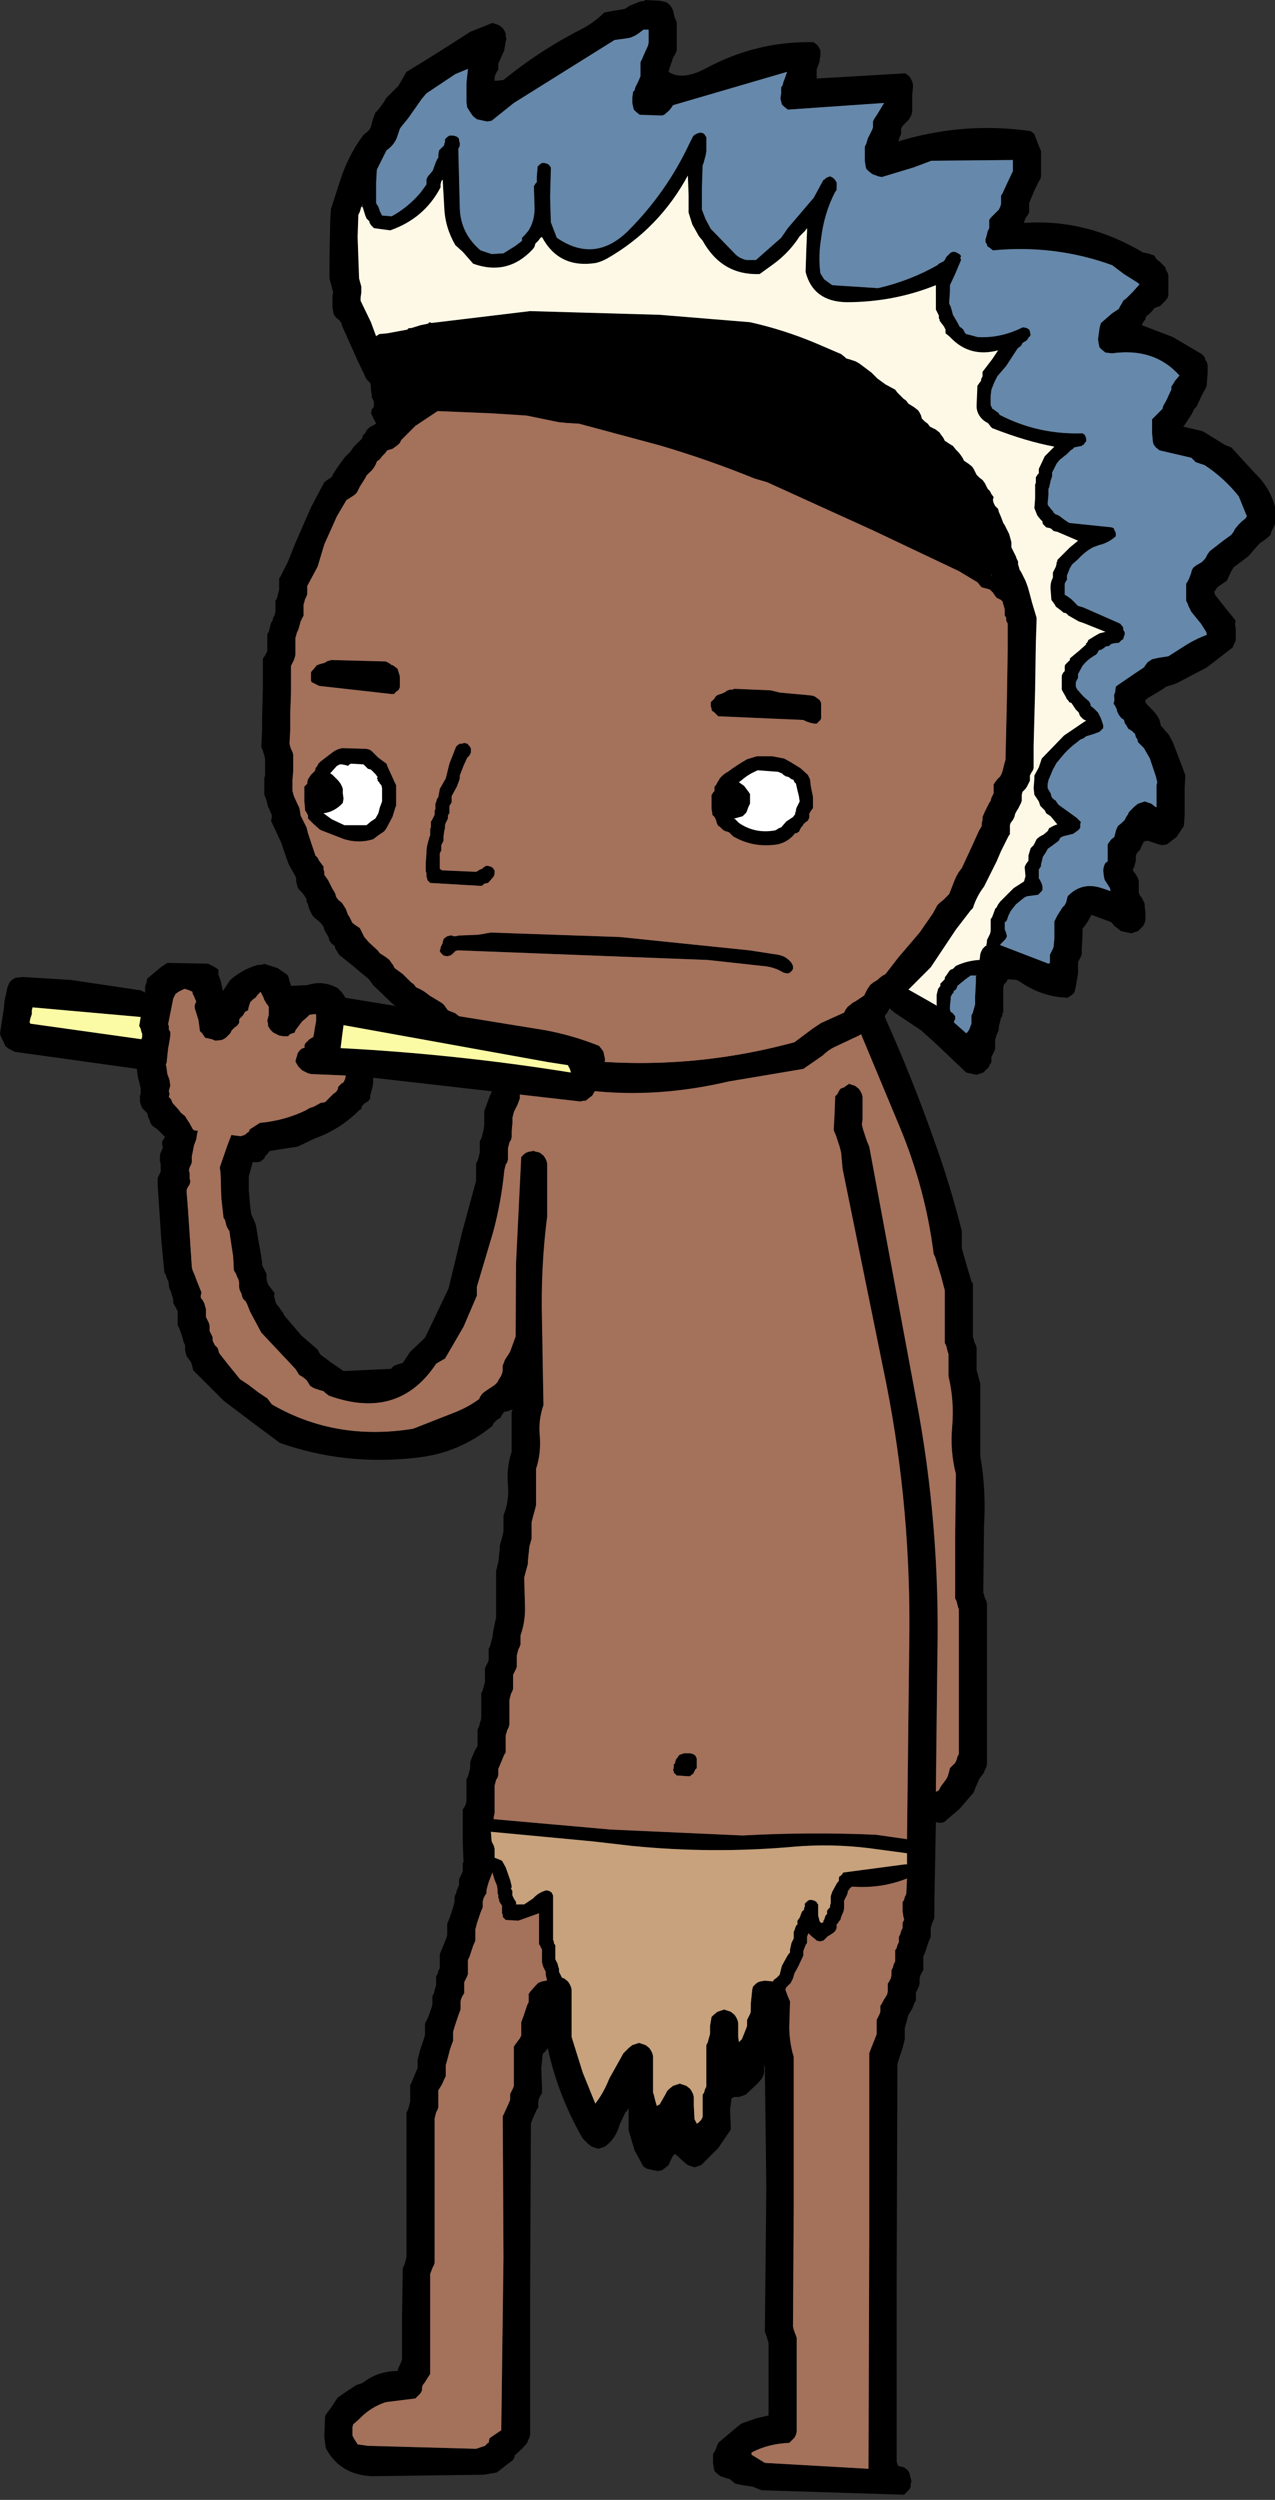 <?xml version="1.0" encoding="UTF-8" standalone="no"?>
<svg xmlns:xlink="http://www.w3.org/1999/xlink" height="168.75px" width="86.1px" xmlns="http://www.w3.org/2000/svg">
  <rect width="100%" height="100%" fill="#333333" stroke="none"/>
  <g transform="matrix(1.0, 0.0, 0.0, 1.0, 43.6, 37.1)">
    <path d="M-30.05 37.75 L-30.0 37.75 -30.05 37.7 -30.05 37.5 -30.0 37.35 -30.0 37.15 -29.95 36.95 -29.75 36.8 -29.45 36.6 -29.15 36.4 -28.7 36.3 -28.7 36.25 -27.2 36.35 -26.75 36.45 -26.45 36.65 -26.35 36.8 -26.3 37.0 -26.2 37.4 -26.2 37.55 -26.35 37.75 -26.45 37.9 -26.6 38.05 -26.75 38.1 -27.35 38.3 -27.6 38.55 -28.25 40.25 -28.75 41.7 -28.7 42.1 -28.65 43.75 -28.5 45.1 -28.4 45.25 -28.3 45.65 -28.2 45.85 -28.1 46.0 -28.05 46.4 -27.85 47.7 -27.8 48.65 -27.65 48.9 -27.6 49.05 -27.5 49.25 -27.45 49.45 -27.45 49.65 -27.45 49.8 -27.4 50.0 -27.3 50.2 -27.2 50.55 -27.0 50.75 -26.9 50.95 -26.7 51.45 -25.95 52.85 -23.65 55.3 -23.55 55.45 -23.4 55.7 -23.15 55.85 -22.9 56.05 -22.8 56.2 -22.65 56.45 -22.4 56.6 -21.95 56.75 -21.75 56.8 -21.65 56.9 -21.4 57.1 Q-16.7 58.8 -14.15 54.95 L-13.9 54.8 -13.55 54.6 -12.3 52.45 -11.4 50.35 -11.4 50.15 -11.4 49.95 -11.4 49.75 -10.3 46.05 Q-9.75 44.0 -9.55 41.9 L-9.5 41.7 -9.45 41.5 -9.35 41.35 -9.3 41.15 -9.3 40.95 -9.3 40.75 -9.3 40.6 -9.3 40.4 -9.25 40.2 -9.2 40.0 -9.1 39.85 -9.05 39.65 -9.05 39.25 -9.0 38.7 -9.0 38.35 -8.9 37.95 -8.65 37.45 -8.5 37.05 -8.5 36.9 -8.5 36.7 -8.5 36.5 -8.5 36.3 -8.45 36.15 -8.2 36.2 -7.9 36.1 -7.75 36.05 -7.55 35.95 -7.35 35.55 -7.1 35.2 -6.9 34.85 -6.7 34.75 -6.5 35.25 -6.65 38.8 -6.7 40.7 -6.75 40.85 -6.85 41.05 -6.95 41.25 -6.95 42.55 -7.0 43.5 -7.0 44.05 -7.1 44.25 -7.15 44.45 -7.25 44.65 -7.25 44.8 -7.25 45.75 -7.25 46.3 -7.25 46.7 -7.35 46.85 -7.45 47.05 -7.55 47.25 -7.55 47.45 -7.55 47.65 -7.55 47.8 -7.65 48.0 -7.7 48.2 -7.8 48.4 -7.8 48.55 -7.8 48.75 -7.85 48.95 -7.95 49.15 -8.05 49.3 -8.05 49.5 -8.05 49.7 -8.05 49.9 -8.05 50.05 -8.15 50.25 -8.2 50.45 -8.35 50.65 -8.35 51.2 -8.35 51.55 -8.35 51.95 -8.35 52.15 -8.4 52.3 -8.45 52.5 -8.55 52.7 -8.65 52.9 -8.75 53.05 -9.15 54.15 -9.5 54.7 -9.65 55.1 -9.65 55.25 -9.65 55.45 -9.7 55.65 -9.8 55.85 -9.9 56.0 -10.0 56.2 -10.2 56.4 -10.5 56.6 -10.8 56.8 -11.0 56.95 -11.15 57.15 -11.25 57.35 Q-12.0 57.9 -12.9 58.25 L-15.7 59.35 Q-20.95 60.2 -25.25 57.7 L-25.4 57.5 -25.55 57.3 -26.15 56.9 -26.8 56.4 -27.4 56.0 -28.25 54.95 -28.8 54.25 -28.9 53.9 -29.1 53.7 -29.2 53.5 -29.25 53.35 -29.25 53.15 -29.35 52.95 -29.45 52.75 -29.45 52.6 -29.45 52.4 -29.5 52.2 -29.6 52.0 -29.7 51.8 -29.7 51.65 -29.7 51.45 -29.7 51.4 -29.7 51.25 -29.75 51.1 -29.8 50.9 -29.9 50.7 -30.05 50.5 -30.05 50.35 -30.0 50.15 -30.3 49.4 -30.45 49.0 -30.6 48.65 -30.65 48.45 -30.7 47.7 -30.9 44.7 -31.0 43.4 -31.0 43.2 -30.9 43.0 -30.8 42.85 -30.75 42.65 -30.8 42.45 -30.8 42.25 -30.8 42.1 -30.85 41.9 -30.8 41.7 -30.7 41.5 -30.65 41.35 -30.65 41.15 -30.65 40.95 -30.5 40.2 -30.35 39.8 -30.3 39.45 -30.25 39.25 -30.05 39.05 -29.95 38.9 -29.85 38.7 -29.85 38.5 -29.85 38.35 -29.9 38.15 -29.9 37.95 -30.05 37.75" fill="#a4715b" fill-rule="evenodd" stroke="none"/>
    <path d="M-26.2 37.4 L-25.85 37.3 -25.4 37.45 -25.15 37.65 -25.05 37.8 -24.9 38.0 -24.9 38.2 -24.85 38.4 -25.0 38.75 -25.55 39.3 -25.8 39.5 -25.8 39.7 -25.9 39.9 -25.95 40.05 -26.45 41.05 -26.8 42.3 -26.8 43.25 -26.7 44.4 -26.65 44.75 -26.6 44.95 -26.5 45.15 -26.35 45.5 -26.3 45.7 -26.15 46.65 -25.95 47.75 -25.9 48.15 -25.9 48.3 -25.8 48.5 -25.7 48.7 -25.6 48.9 -25.6 49.05 -25.6 49.25 -25.55 49.45 -25.5 49.6 -25.35 49.8 -25.2 50.0 -25.05 50.2 -25.1 50.4 -25.05 50.55 -25.0 50.75 -24.95 50.9 -24.75 51.15 -24.55 51.45 -24.5 51.45 -24.5 51.5 -24.4 51.7 -23.25 53.05 -22.15 54.0 -22.05 54.2 -21.95 54.35 -21.2 54.9 -20.4 55.45 -17.2 55.3 -17.0 55.1 -16.75 55.0 -16.4 54.9 -15.9 54.15 -14.9 53.2 -14.2 51.75 -13.3 49.85 -12.4 46.1 -11.45 42.6 -11.45 42.4 -11.45 42.2 -11.45 41.85 -11.45 41.45 -11.35 41.25 -11.3 41.1 -11.25 40.9 -11.2 40.7 -11.2 40.5 -11.2 40.35 -11.2 40.15 -11.2 39.95 -11.1 39.75 -11.05 39.6 -11.0 39.4 -10.95 39.2 -10.9 38.85 -10.9 38.25 -10.9 37.9 -10.75 37.5 -10.55 36.95 -10.4 36.6 -10.4 36.4 -10.4 36.2 -10.4 36.0 -10.4 35.85 -10.3 35.65 -10.25 35.45 -10.15 35.25 -10.1 35.1 -10.1 34.9 -10.1 34.7 -10.05 34.5 -10.0 34.35 -9.9 34.15 -9.7 33.95 -9.35 33.65 -9.2 33.6 -8.9 33.55 -8.9 33.5 -8.65 33.6 -8.5 33.65 -7.85 32.95 -7.7 32.9 -7.4 32.85 -7.4 32.8 Q-6.55 32.7 -5.8 33.1 -5.35 33.35 -4.9 33.75 L-4.85 33.95 -4.75 34.1 -4.7 34.3 -4.75 36.95 -4.8 41.25 -4.8 41.6 -4.85 41.8 -4.95 42.0 -5.05 42.2 -5.05 42.55 -5.1 43.1 -5.1 44.25 -5.1 44.6 -5.15 44.8 -5.25 44.95 -5.35 45.15 -5.35 45.5 -5.35 46.05 -5.4 47.0 -5.4 47.2 -5.5 47.35 -5.6 47.55 -5.65 47.75 -5.65 47.95 -5.65 48.15 -5.65 48.3 -5.7 48.5 -5.8 48.7 -5.9 48.9 -5.9 49.05 -5.9 49.25 -5.95 49.45 -6.05 49.65 -6.1 49.8 -6.15 50.0 -6.15 50.2 -6.15 50.4 -6.2 50.55 -6.25 50.75 -6.35 50.95 -6.45 51.15 -6.45 51.3 -6.45 51.7 -6.45 52.05 -6.45 52.65 -6.5 52.8 -6.6 53.0 -6.7 53.2 -6.7 53.4 -6.7 53.55 -6.75 53.75 -6.85 53.95 -6.95 54.15 -7.05 54.3 -7.15 54.7 -7.3 54.85 -7.5 55.05 -7.55 55.25 -7.65 55.45 -7.75 55.65 -7.75 55.8 -7.75 56.0 -7.8 56.2 -7.9 56.4 -7.95 56.55 -8.0 56.75 -8.15 57.15 -8.25 57.3 -8.6 57.7 Q-9.0 58.15 -9.55 58.2 L-9.7 58.4 -9.8 58.6 -10.05 58.75 -10.25 58.95 -10.35 59.15 Q-12.6 61.0 -15.5 61.3 -20.3 61.85 -24.7 60.3 L-26.45 59.0 -28.5 57.45 -29.05 56.9 -30.2 55.75 -30.55 55.4 -30.6 55.2 -30.65 55.0 -30.7 54.85 -30.85 54.65 -31.0 54.45 -31.05 54.25 -31.1 54.05 -31.1 53.9 -31.1 53.7 -31.2 53.5 -31.25 53.3 -31.35 52.95 -31.5 52.55 -31.6 52.35 -31.6 52.15 -31.6 51.95 -31.6 51.8 -31.6 51.6 -31.6 51.4 -31.6 51.35 -31.65 51.35 -31.7 51.2 -31.8 51.05 -31.9 50.85 -31.9 50.65 -31.95 50.45 -32.0 50.3 -32.05 50.1 -32.15 49.9 -32.2 49.7 -32.2 49.55 -32.25 49.35 -32.35 49.15 -32.4 48.95 -32.5 48.8 -32.7 46.7 -32.95 42.95 -32.95 42.4 -32.85 42.2 -32.75 42.0 -32.75 41.85 -32.75 41.65 -32.75 41.45 -32.8 41.3 -32.8 41.1 -32.8 40.9 -32.75 40.7 -32.65 40.5 -32.6 40.35 -32.65 40.15 -32.65 39.95 -32.55 39.8 -32.45 39.6 -32.35 39.4 -32.25 39.2 -32.2 39.0 -32.2 38.85 -32.2 38.65 -32.1 38.5 -32.0 38.3 -31.8 38.1 -31.75 37.9 -31.7 37.7 -31.55 37.55 -31.3 37.4 -30.85 37.25 -30.4 37.4 -30.15 37.6 -30.05 37.75 -29.9 37.95 -29.9 38.15 -29.85 38.35 -29.85 38.5 -29.85 38.7 -29.95 38.9 -30.05 39.05 -30.25 39.25 -30.3 39.45 -30.35 39.8 -30.5 40.2 -30.65 40.95 -30.65 41.15 -30.65 41.35 -30.7 41.5 -30.8 41.7 -30.85 41.9 -30.8 42.1 -30.8 42.25 -30.8 42.45 -30.75 42.65 -30.8 42.85 -30.9 43.0 -31.0 43.2 -31.0 43.4 -30.9 44.7 -30.7 47.7 -30.65 48.45 -30.6 48.65 -30.45 49.0 -30.3 49.4 -30.0 50.15 -30.05 50.35 -30.05 50.5 -29.9 50.7 -29.8 50.9 -29.75 51.1 -29.7 51.25 -29.7 51.4 -29.7 51.45 -29.7 51.65 -29.7 51.8 -29.6 52.0 -29.5 52.2 -29.45 52.4 -29.45 52.6 -29.45 52.75 -29.35 52.95 -29.25 53.15 -29.25 53.35 -29.2 53.5 -29.1 53.7 -28.9 53.9 -28.8 54.25 -28.25 54.95 -27.4 56.0 -26.8 56.4 -26.15 56.9 -25.55 57.3 -25.4 57.5 -25.25 57.7 Q-20.95 60.2 -15.7 59.35 L-12.9 58.25 Q-12.0 57.9 -11.25 57.35 L-11.15 57.15 -11.0 56.95 -10.8 56.8 -10.5 56.6 -10.2 56.4 -10.0 56.2 -9.9 56.0 -9.8 55.85 -9.7 55.65 -9.65 55.45 -9.65 55.25 -9.65 55.1 -9.5 54.7 -9.15 54.15 -8.75 53.05 -8.65 52.9 -8.55 52.7 -8.45 52.5 -8.4 52.3 -8.35 52.15 -8.35 51.95 -8.35 51.55 -8.35 51.2 -8.35 50.65 -8.2 50.45 -8.15 50.25 -8.05 50.05 -8.05 49.9 -8.05 49.7 -8.05 49.5 -8.05 49.3 -7.95 49.15 -7.85 48.95 -7.8 48.75 -7.8 48.55 -7.8 48.4 -7.7 48.2 -7.65 48.0 -7.55 47.8 -7.55 47.65 -7.55 47.45 -7.55 47.25 -7.45 47.05 -7.35 46.85 -7.25 46.7 -7.25 46.3 -7.25 45.75 -7.25 44.8 -7.25 44.65 -7.15 44.45 -7.1 44.25 -7.0 44.05 -7.0 43.5 -6.95 42.55 -6.95 41.25 -6.85 41.05 -6.75 40.85 -6.7 40.7 -6.65 38.8 -6.5 35.25 -6.7 34.75 -6.9 34.85 -7.1 35.2 -7.35 35.55 -7.55 35.95 -7.75 36.05 -7.9 36.1 -8.2 36.2 -8.45 36.15 -8.5 36.3 -8.5 36.5 -8.5 36.7 -8.5 36.9 -8.5 37.05 -8.65 37.45 -8.9 37.95 -9.0 38.35 -9.0 38.7 -9.05 39.25 -9.05 39.65 -9.1 39.85 -9.2 40.0 -9.25 40.2 -9.3 40.4 -9.3 40.6 -9.3 40.75 -9.3 40.95 -9.3 41.15 -9.35 41.35 -9.45 41.5 -9.5 41.7 -9.55 41.9 Q-9.75 44.0 -10.3 46.05 L-11.4 49.75 -11.4 49.95 -11.4 50.15 -11.4 50.35 -12.3 52.45 -13.55 54.6 -13.9 54.8 -14.15 54.95 Q-16.7 58.8 -21.4 57.1 L-21.65 56.9 -21.75 56.8 -21.95 56.75 -22.4 56.6 -22.65 56.45 -22.8 56.2 -22.9 56.05 -23.15 55.85 -23.4 55.7 -23.55 55.45 -23.65 55.3 -25.95 52.85 -26.7 51.45 -26.9 50.95 -27.0 50.75 -27.2 50.55 -27.3 50.2 -27.4 50.0 -27.45 49.8 -27.45 49.65 -27.45 49.45 -27.5 49.25 -27.6 49.05 -27.65 48.9 -27.8 48.65 -27.85 47.7 -28.05 46.4 -28.1 46.0 -28.2 45.85 -28.3 45.65 -28.4 45.25 -28.5 45.1 -28.65 43.75 -28.7 42.1 -28.75 41.7 -28.25 40.25 -27.6 38.55 -27.35 38.3 -26.75 38.1 -26.6 38.05 -26.45 37.9 -26.35 37.75 -26.2 37.55 -26.2 37.4" fill="#000000" fill-rule="evenodd" stroke="none"/>
    <path d="M19.6 83.85 L19.8 83.75 19.9 83.55 20.0 83.4 20.3 83.0 20.4 82.8 20.45 82.65 20.5 82.45 20.55 82.25 20.75 82.05 20.9 81.9 21.0 81.7 21.05 81.5 21.15 81.3 21.15 76.45 21.15 71.55 21.1 71.4 21.05 71.2 21.0 71.0 20.9 70.8 20.9 66.7 20.95 62.4 Q20.55 60.85 20.7 59.2 20.85 57.45 20.45 55.8 L20.45 55.45 20.45 54.9 20.45 54.3 20.4 54.15 20.35 53.95 20.3 53.75 20.2 53.55 20.2 52.05 20.2 50.2 20.2 50.0 19.95 49.05 19.55 47.75 19.45 47.55 Q18.9 43.15 17.15 38.95 L14.25 32.0 14.25 31.8 14.25 31.65 14.2 31.45 14.15 31.25 14.15 31.2 15.4 31.05 15.55 30.9 15.7 30.75 15.85 30.55 15.85 30.4 15.8 30.0 15.75 29.8 15.65 29.65 15.4 29.45 14.95 29.35 13.9 29.35 13.95 29.2 14.15 29.0 14.4 28.9 14.7 28.85 14.7 28.8 15.15 28.95 15.35 29.15 15.7 29.5 15.85 29.7 15.85 29.9 15.9 30.05 15.9 30.25 15.9 30.45 15.95 30.65 16.0 30.8 16.1 31.0 16.15 31.2 16.15 31.4 16.15 31.55 Q17.95 35.55 19.4 39.65 20.55 42.8 21.35 46.0 L21.35 46.2 21.35 46.55 21.35 47.15 21.6 48.05 22.0 49.4 22.1 49.55 22.1 51.05 22.1 52.95 22.1 53.15 22.15 53.3 22.2 53.5 22.3 53.7 22.35 53.9 22.35 54.25 22.35 54.8 22.35 55.4 22.4 55.55 22.5 55.95 22.6 56.3 22.6 58.55 22.6 61.2 Q23.0 63.5 22.85 65.9 L22.8 70.4 22.85 70.55 22.9 70.75 23.0 70.95 23.05 71.15 23.05 76.55 23.05 82.0 23.0 82.2 22.9 82.4 22.85 82.55 22.55 82.95 22.3 83.5 22.15 83.9 21.2 85.0 20.15 85.9 19.85 85.95 19.6 85.9 19.5 91.15 19.5 91.2 19.5 91.4 19.5 91.75 19.5 92.3 19.45 92.5 19.35 92.7 19.25 93.05 19.25 93.25 19.25 93.45 19.25 93.65 19.1 94.0 18.85 94.75 18.75 94.95 18.75 95.15 18.75 95.5 18.75 95.9 18.65 96.05 18.55 96.25 18.5 96.45 18.5 96.65 18.5 96.8 18.45 97.0 18.35 97.2 18.25 97.4 18.25 97.55 18.25 97.75 18.25 97.95 18.15 98.1 18.0 98.5 17.75 98.9 17.7 99.05 17.6 99.45 17.5 99.8 17.5 100.0 17.5 100.2 17.5 100.55 17.35 101.15 17.05 102.05 17.0 102.25 16.95 117.25 16.95 129.05 17.0 129.25 17.05 129.35 17.45 129.45 17.7 129.65 17.8 129.8 17.85 130.0 17.95 130.4 17.9 130.55 17.9 130.75 17.8 130.95 17.65 131.1 17.45 131.3 7.85 131.0 7.2 130.75 6.5 130.65 6.05 130.55 5.8 130.35 5.7 130.25 5.5 130.2 5.05 130.05 4.8 129.85 4.65 129.7 4.6 129.5 4.55 129.15 4.55 128.55 4.65 128.4 4.75 128.2 4.9 127.8 5.85 127.0 6.45 126.5 7.45 126.15 8.3 125.95 8.3 123.5 8.3 121.05 8.25 120.9 8.2 120.7 8.05 120.3 8.15 110.55 8.05 102.45 8.05 102.3 8.0 102.45 8.0 102.65 8.0 102.8 7.95 103.0 7.85 103.2 7.55 103.55 6.75 104.3 6.3 104.45 5.95 104.45 5.8 104.55 5.7 105.3 5.75 106.45 5.75 106.65 4.9 107.9 3.75 109.05 3.3 109.2 2.85 109.05 2.6 108.85 2.05 108.35 1.95 108.3 1.8 108.5 1.7 108.7 1.55 109.05 1.3 109.25 1.1 109.4 0.8 109.45 0.55 109.4 0.1 109.3 -0.15 109.15 -0.75 108.05 -1.15 106.7 -1.15 106.3 -1.15 105.55 -1.15 105.2 -1.3 105.45 -1.35 105.45 -1.75 106.3 Q-2.0 107.25 -2.75 107.8 L-3.2 107.95 -3.65 107.8 -3.9 107.6 -4.05 107.45 -4.25 107.25 Q-5.9 104.4 -6.6 101.2 L-6.6 101.15 -6.65 101.2 -6.75 101.35 -6.95 101.55 -7.05 102.5 -7.0 103.8 -7.0 104.2 -7.1 104.35 -7.2 104.55 -7.25 104.75 -7.25 104.95 -7.25 105.15 -7.35 105.3 -7.6 105.85 -7.75 106.25 -7.8 117.7 -7.8 127.25 -7.85 127.45 -7.95 127.65 -8.0 127.8 -8.35 128.2 -8.85 128.65 -8.85 128.75 -8.95 128.95 -9.35 129.25 -10.05 129.8 -10.95 129.95 -18.5 130.05 Q-20.65 129.95 -21.6 128.15 L-21.7 127.4 -21.65 126.05 -21.6 125.9 -21.3 125.5 -20.8 124.75 -20.3 124.4 -19.55 123.9 -19.1 123.75 Q-18.1 122.95 -16.75 122.95 L-16.7 122.75 -16.6 122.55 -16.45 122.2 -16.45 119.2 -16.4 116.0 -16.3 115.8 -16.25 115.65 -16.15 115.25 -16.15 110.2 -16.15 105.5 -16.05 105.3 -16.0 105.15 -15.9 104.75 -15.9 104.55 -15.9 104.2 -15.9 103.65 -15.8 103.45 -15.55 102.85 -15.4 102.5 -15.4 102.3 -15.4 102.15 -15.4 101.95 -15.25 101.35 -14.95 100.45 -14.9 100.25 -14.9 100.05 -14.9 99.9 -14.9 99.5 -14.7 99.1 -14.45 98.4 -14.4 98.2 -14.4 98.0 -14.4 97.8 -14.4 97.65 -14.3 97.45 -14.25 97.25 -14.15 96.9 -14.15 96.7 -14.15 96.5 -14.15 96.3 -14.05 96.15 -14.0 95.95 -13.9 95.75 -13.9 95.55 -13.9 95.2 -13.9 94.8 -13.75 94.45 -13.45 93.7 -13.4 93.5 -13.4 93.3 -13.4 93.15 -13.4 92.75 -13.25 92.4 -13.0 91.65 -12.9 91.25 -12.9 91.05 -12.9 90.9 -12.8 90.7 -12.75 90.5 -12.6 90.15 -12.6 89.95 -12.6 89.75 -12.5 89.55 -12.4 89.35 -12.35 89.2 -12.35 89.0 -12.35 88.8 -12.35 88.65 -12.3 88.6 -12.35 87.3 -12.35 85.05 -12.25 84.9 -12.15 84.7 -12.1 84.5 -12.1 84.15 -12.1 83.4 -12.1 83.0 -12.0 82.8 -11.95 82.65 -11.85 82.25 -11.85 82.05 -11.85 81.9 -11.8 81.7 -11.55 81.1 -11.35 80.75 -11.35 80.55 -11.35 80.2 -11.35 79.65 -11.25 79.45 -11.2 79.25 -11.1 78.9 -11.1 78.3 -11.1 77.4 -11.1 77.2 -11.0 77.0 -10.95 76.8 -10.85 76.45 -10.85 76.25 -10.85 75.9 -10.85 75.5 -10.75 75.3 -10.65 75.1 -10.6 74.95 -10.6 74.75 -10.6 74.55 -10.6 74.2 -10.5 74.0 -10.45 73.8 -10.35 73.45 -10.3 73.05 -10.15 72.3 -10.1 72.15 -10.1 70.8 -10.1 68.95 -9.95 68.35 -9.85 67.45 -9.85 67.25 -9.8 67.05 -9.7 66.7 -9.6 66.3 -9.6 66.15 -9.6 65.75 -9.6 65.2 Q-9.2 64.2 -9.3 63.15 -9.4 61.95 -9.05 60.9 L-9.05 59.95 -9.05 58.45 -9.05 58.25 -9.0 58.05 -8.9 57.7 -8.8 57.3 -8.75 48.15 -8.4 41.0 -8.2 40.8 -8.05 40.7 -7.9 40.65 -7.6 40.6 -7.6 40.55 -7.55 40.6 -7.15 40.7 -6.9 40.9 -6.8 41.05 -6.7 41.25 -6.65 41.45 -6.65 42.95 -6.65 45.0 Q-7.1 48.5 -7.0 52.15 L-6.9 57.75 Q-7.25 58.75 -7.15 59.8 -7.05 61.0 -7.4 62.05 L-7.4 63.0 -7.4 64.5 -7.45 64.7 -7.5 64.9 -7.6 65.25 -7.7 65.65 -7.7 65.8 -7.7 66.2 -7.7 66.75 -7.85 67.3 -7.95 68.25 -7.95 68.45 -8.0 68.65 -8.1 69.0 -8.2 69.4 -8.15 71.25 Q-8.1 72.3 -8.45 73.3 L-8.45 73.5 -8.45 73.7 -8.45 73.9 -8.5 74.05 -8.6 74.25 -8.7 74.65 -8.7 74.8 -8.7 75.0 -8.7 75.4 -8.75 75.55 -8.85 75.75 -8.95 75.95 -8.95 76.15 -8.95 76.5 -8.95 76.9 -9.0 77.05 -9.1 77.25 -9.2 77.65 -9.2 78.2 -9.2 79.15 -9.2 79.3 -9.25 79.5 -9.35 79.7 -9.45 80.05 -9.45 80.25 -9.45 80.65 -9.45 81.2 -9.55 81.35 -9.8 81.95 -9.95 82.3 -9.95 82.5 -9.95 82.7 -10.0 82.9 -10.1 83.05 -10.2 83.45 -10.2 84.0 -10.2 84.95 -10.2 85.3 -10.25 85.5 -10.3 85.7 -10.25 85.7 -2.35 86.4 6.55 86.8 Q11.05 86.55 15.55 86.75 L17.65 87.05 17.8 73.9 Q17.95 64.9 16.25 56.3 L13.3 41.8 13.2 40.7 13.1 40.3 12.85 39.55 12.7 39.2 12.75 38.25 12.8 36.95 12.8 36.9 12.95 36.75 13.05 36.55 13.15 36.4 13.25 36.35 13.4 36.3 13.6 36.15 13.7 36.1 13.7 36.05 14.15 36.2 14.4 36.4 14.5 36.55 14.6 36.75 14.65 36.95 14.65 37.5 14.65 38.45 14.6 38.8 14.7 39.2 14.95 39.95 15.1 40.3 18.25 57.25 Q19.9 65.85 19.7 74.8 L19.6 83.75 19.6 83.85 M3.2 81.3 L3.35 81.4 3.4 81.5 3.45 81.6 3.45 81.7 3.45 81.8 3.45 81.9 3.45 82.05 3.45 82.15 3.45 82.25 3.35 82.35 3.25 82.55 3.2 82.65 3.1 82.7 3.0 82.8 2.85 82.8 2.1 82.75 2.0 82.65 1.9 82.55 1.9 82.45 1.85 82.4 1.9 82.2 1.9 82.0 2.0 81.9 2.0 81.8 2.05 81.7 2.05 81.65 2.15 81.55 2.2 81.45 2.3 81.35 2.45 81.3 2.6 81.25 3.0 81.25 3.2 81.3 M4.85 98.7 L5.3 98.55 5.75 98.7 6.0 98.9 6.1 99.05 6.2 99.25 6.25 99.45 6.25 99.8 6.25 100.4 6.3 100.75 6.5 100.55 6.8 99.8 6.85 99.65 6.85 99.45 6.85 99.25 6.95 99.05 7.05 98.85 7.1 98.7 7.1 98.15 7.2 97.2 7.25 97.0 7.45 96.8 7.6 96.7 7.75 96.65 8.05 96.6 8.6 96.65 8.65 96.55 8.85 96.4 9.05 96.2 9.2 95.6 9.5 95.05 9.65 94.8 9.75 94.7 9.75 94.5 9.85 94.05 10.0 93.75 10.0 93.65 10.0 93.55 10.0 93.45 10.0 93.4 10.0 93.3 10.05 93.2 10.15 92.9 10.25 92.8 10.25 92.7 10.25 92.65 10.25 92.55 10.4 92.35 10.55 91.95 10.6 91.9 10.7 91.8 10.7 91.7 10.75 91.6 10.75 91.5 10.75 91.4 10.85 91.3 10.9 91.25 11.05 91.15 11.2 91.15 11.4 91.2 11.55 91.3 11.6 91.4 11.65 91.45 11.65 91.55 11.65 91.75 11.65 92.2 11.75 92.6 11.85 92.7 11.9 92.7 12.0 92.65 12.0 92.55 12.05 92.5 12.15 92.2 12.25 92.1 12.25 92.0 12.25 91.9 12.3 91.8 12.4 91.7 12.45 91.65 12.45 91.55 12.5 91.35 12.5 90.95 12.5 90.9 12.6 90.6 12.9 90.05 13.05 89.85 13.05 89.75 13.05 89.65 13.1 89.55 13.2 89.5 13.35 89.3 17.5 88.75 17.65 88.75 17.65 88.0 15.05 87.65 Q12.55 87.35 10.1 87.55 4.55 88.05 -0.95 87.5 L-3.55 87.2 -10.45 86.55 -10.4 87.2 -10.35 87.3 -10.25 87.5 -10.2 87.7 -10.2 87.9 -10.2 88.25 -10.2 88.3 -9.7 88.5 -9.45 88.95 -9.15 89.8 -9.05 90.2 -9.05 90.3 -9.1 90.4 -9.05 90.45 -9.0 90.55 -9.0 90.65 -9.0 90.75 -9.0 90.85 -8.95 90.95 -8.9 91.05 -8.85 91.15 -8.8 91.2 -8.75 91.3 -8.75 91.4 -8.75 91.45 -8.2 91.45 -7.6 91.05 Q-7.25 90.65 -6.7 90.5 L-6.5 90.55 -6.35 90.65 -6.3 90.75 -6.25 90.85 -6.25 90.95 -6.25 91.9 -6.25 93.45 -6.25 93.85 -6.2 93.95 -6.2 94.05 -6.15 94.15 -6.1 94.2 -6.1 94.3 -6.1 94.5 -6.1 94.6 -6.1 94.8 -6.1 95.05 -6.1 95.15 -6.0 95.35 -5.95 95.45 -5.9 95.65 -5.85 95.8 -5.85 95.9 -5.85 96.0 -5.7 96.3 -5.65 96.4 -5.5 96.45 -5.25 96.65 -5.15 96.8 -5.05 97.0 -5.0 97.2 -5.0 98.5 -5.0 100.4 -4.25 102.8 -3.4 104.9 Q-2.85 104.2 -2.45 103.2 L-1.5 101.5 -1.3 101.3 -1.15 101.15 -0.9 100.95 -0.45 100.8 0.0 100.95 0.25 101.15 0.35 101.3 0.45 101.5 0.5 101.7 0.5 102.65 0.5 103.95 0.5 104.15 0.55 104.3 0.65 104.7 0.75 105.05 0.95 104.95 1.35 104.25 1.45 104.05 1.6 103.9 1.85 103.7 2.3 103.55 2.75 103.7 3.0 103.9 3.1 104.05 3.2 104.25 3.25 104.45 3.25 105.0 3.3 105.95 3.45 106.25 3.55 106.2 3.75 106.0 3.85 105.8 3.85 105.45 3.85 104.7 3.85 104.3 3.95 104.15 4.0 103.95 4.1 103.75 4.1 102.65 4.1 101.15 4.1 100.95 4.2 100.75 4.25 100.55 4.35 100.2 4.35 100.0 4.35 99.65 4.45 99.05 4.6 98.9 4.85 98.7 M9.95 96.45 L9.85 96.65 9.8 96.75 9.7 96.85 9.6 96.95 9.5 97.05 9.45 97.15 9.45 97.25 9.6 97.65 9.75 98.0 9.7 99.7 Q9.7 100.75 10.0 101.75 L10.0 111.7 9.95 119.95 10.0 120.15 10.05 120.3 10.2 120.7 10.2 123.9 10.2 127.05 10.15 127.25 10.05 127.45 9.9 127.6 9.7 127.8 Q8.3 127.85 7.15 128.45 L7.15 128.6 8.05 129.15 15.05 129.55 15.1 113.9 15.1 101.5 15.25 101.1 15.55 100.35 15.6 100.2 15.6 100.0 15.6 99.65 15.6 99.25 15.7 99.05 15.8 98.85 15.85 98.7 15.85 98.5 15.85 98.3 15.95 98.15 16.05 97.95 16.3 97.55 16.35 97.35 16.35 97.2 16.35 96.8 16.45 96.65 16.55 96.45 16.6 96.25 16.6 96.05 16.6 95.9 16.7 95.7 16.75 95.5 16.85 95.3 16.85 95.15 16.85 94.95 16.85 94.55 16.95 94.4 17.0 94.2 17.1 94.0 17.1 93.8 17.1 93.65 17.2 93.45 17.25 93.25 17.35 93.05 17.35 92.9 17.35 92.7 17.45 92.5 17.45 92.45 17.4 92.25 17.35 91.9 17.35 91.3 17.45 91.15 17.5 90.95 17.6 90.75 17.65 89.7 Q15.9 90.4 13.95 90.25 L13.8 90.35 13.75 90.45 13.65 90.55 13.65 90.65 13.6 90.8 13.4 91.2 13.4 91.3 13.4 91.4 13.4 91.55 13.4 91.75 13.35 91.95 13.2 92.3 13.15 92.5 13.05 92.6 13.0 92.7 12.9 92.8 12.9 92.9 12.9 92.95 12.9 93.05 12.85 93.15 12.8 93.25 12.7 93.35 12.4 93.55 12.3 93.6 12.2 93.7 12.0 93.9 11.95 93.9 11.8 93.95 11.55 93.9 11.45 93.8 11.2 93.6 11.0 93.4 10.95 93.5 10.9 93.65 10.9 93.95 10.9 94.05 10.8 94.2 10.65 94.6 10.65 94.9 10.3 95.65 10.05 96.1 9.95 96.45 M-10.2 89.8 L-10.35 89.3 -10.6 89.95 -10.7 90.3 -10.75 90.5 -10.75 90.7 -10.85 90.85 -10.95 91.05 -11.0 91.25 -11.0 91.45 -11.0 91.65 -11.15 92.0 -11.4 92.75 -11.5 93.15 -11.5 93.3 -11.5 93.5 -11.5 93.9 -11.65 94.25 -11.9 95.0 -12.0 95.2 -12.0 95.4 -12.0 95.75 -12.0 96.15 -12.05 96.3 -12.15 96.5 -12.25 96.7 -12.25 96.9 -12.25 97.05 -12.25 97.45 -12.35 97.6 -12.45 97.8 -12.5 98.0 -12.5 98.2 -12.5 98.4 -12.5 98.55 -12.65 98.95 -12.9 99.7 -13.0 100.05 -13.0 100.25 -13.0 100.45 -13.0 100.65 -13.2 101.2 -13.45 102.15 -13.5 102.3 -13.5 102.5 -13.5 102.7 -13.5 103.05 -13.6 103.25 -13.75 103.6 -14.0 104.0 -14.0 104.2 -14.0 104.55 -14.0 105.15 -14.05 105.3 -14.15 105.5 -14.25 105.9 -14.25 110.95 -14.25 115.65 -14.3 115.8 -14.4 116.0 -14.55 116.4 -14.55 119.75 -14.55 123.15 -14.65 123.3 -14.9 123.7 -15.05 123.9 -15.1 124.05 -15.1 124.25 -15.2 124.45 -15.35 124.6 -15.55 124.8 -17.55 125.05 Q-18.6 125.4 -19.35 126.2 L-19.75 126.55 -19.8 126.75 -19.8 126.95 -19.8 127.15 -19.8 127.3 -19.7 127.5 -19.45 127.9 -18.75 128.0 -11.45 128.2 -10.85 128.0 -10.65 127.8 -10.6 127.8 -10.55 127.5 -10.35 127.35 -9.75 126.95 -9.6 115.3 -9.65 105.75 -9.55 105.55 -9.3 105.0 -9.15 104.65 -9.15 104.45 -9.15 104.25 -9.05 104.05 -8.95 103.85 -8.9 103.7 -8.9 102.75 -8.9 101.45 -8.9 101.05 -8.8 100.9 -8.5 100.5 -8.4 100.3 -8.4 100.15 -8.4 99.75 -8.4 99.4 -8.25 99.0 -8.0 98.25 -7.9 98.05 -7.9 97.9 -7.9 97.7 -7.9 97.5 -7.8 97.35 -7.45 96.95 -7.25 96.75 -7.0 96.65 -6.7 96.6 -6.7 96.55 -6.65 96.6 -6.7 96.4 -6.75 96.2 -6.75 96.1 -6.75 96.0 -6.85 95.8 -6.9 95.7 -6.95 95.55 -7.0 95.35 -7.0 95.15 -7.0 95.05 -7.0 94.9 -7.0 94.6 -7.0 94.5 -7.05 94.4 -7.1 94.3 -7.15 94.2 -7.2 94.15 -7.2 93.65 -7.2 92.7 -7.2 92.05 -8.6 92.55 -9.45 92.5 -9.55 92.4 -9.65 92.3 -9.65 92.15 -9.7 92.05 -9.7 91.95 -9.7 91.75 -9.7 91.65 -9.7 91.55 -9.75 91.45 -9.8 91.4 -9.85 91.3 -9.9 91.2 -9.9 91.1 -9.95 91.0 -9.95 90.9 -9.95 90.8 -10.0 90.7 -10.0 90.65 -10.0 90.55 -10.0 90.45 -10.05 90.15 -10.2 89.8" fill="#000000" fill-rule="evenodd" stroke="none"/>
    <path d="M13.9 29.35 L14.95 29.35 15.4 29.45 15.65 29.65 15.75 29.8 15.8 30.0 15.85 30.4 15.85 30.55 15.7 30.75 15.55 30.9 15.4 31.05 14.15 31.2 14.15 31.25 14.2 31.45 14.25 31.65 14.25 31.8 14.25 32.0 17.15 38.95 Q18.9 43.15 19.45 47.55 L19.55 47.75 19.95 49.05 20.2 50.0 20.2 50.2 20.2 52.05 20.2 53.55 20.3 53.75 20.35 53.95 20.4 54.15 20.45 54.3 20.45 54.9 20.45 55.45 20.45 55.8 Q20.85 57.45 20.7 59.2 20.55 60.85 20.95 62.4 L20.9 66.7 20.9 70.8 21.0 71.0 21.05 71.2 21.1 71.4 21.15 71.55 21.15 76.45 21.15 81.3 21.05 81.5 21.0 81.7 20.9 81.9 20.75 82.05 20.55 82.25 20.5 82.45 20.45 82.65 20.4 82.8 20.3 83.0 20.0 83.4 19.9 83.55 19.8 83.75 19.6 83.85 19.6 83.75 19.7 74.8 Q19.9 65.85 18.25 57.25 L15.1 40.3 14.95 39.95 14.7 39.2 14.6 38.8 14.65 38.45 14.65 37.5 14.65 36.95 14.6 36.75 14.5 36.55 14.4 36.4 14.15 36.2 13.7 36.05 13.7 36.1 13.6 36.15 13.4 36.3 13.25 36.35 13.15 36.4 13.05 36.55 12.95 36.75 12.8 36.9 12.8 36.95 12.75 38.25 12.7 39.2 12.85 39.55 13.1 40.3 13.2 40.7 13.3 41.8 16.25 56.3 Q17.95 64.9 17.8 73.9 L17.65 87.05 15.55 86.75 Q11.05 86.55 6.55 86.8 L-2.35 86.4 -10.25 85.7 -10.25 85.5 -10.2 85.3 -10.2 84.95 -10.2 84.0 -10.2 83.45 -10.1 83.05 -10.0 82.9 -9.95 82.7 -9.95 82.5 -9.95 82.3 -9.8 81.95 -9.55 81.35 -9.45 81.2 -9.45 80.65 -9.45 80.25 -9.45 80.05 -9.35 79.7 -9.25 79.5 -9.2 79.3 -9.2 79.15 -9.2 78.2 -9.2 77.65 -9.1 77.25 -9.0 77.05 -8.95 76.9 -8.95 76.5 -8.95 76.15 -8.95 75.95 -8.85 75.75 -8.75 75.55 -8.7 75.4 -8.7 75.0 -8.7 74.8 -8.7 74.65 -8.6 74.25 -8.5 74.05 -8.45 73.9 -8.45 73.7 -8.45 73.5 -8.45 73.3 Q-8.1 72.3 -8.15 71.25 L-8.2 69.4 -8.1 69.0 -8.0 68.65 -7.95 68.45 -7.95 68.25 -7.85 67.3 -7.7 66.75 -7.7 66.2 -7.7 65.8 -7.7 65.65 -7.6 65.25 -7.5 64.9 -7.45 64.7 -7.4 64.5 -7.4 63.0 -7.4 62.05 Q-7.05 61.0 -7.15 59.8 -7.25 58.75 -6.9 57.75 L-7.0 52.15 Q-7.1 48.5 -6.65 45.0 L-6.65 42.95 -6.65 41.45 -6.7 41.25 -6.8 41.05 -6.9 40.9 -7.15 40.7 -7.55 40.6 -7.55 40.55 -7.8 40.35 -7.95 40.2 -8.0 40.0 -8.0 37.95 -8.0 35.5 -8.0 35.15 -7.9 34.95 -7.85 34.75 -7.8 34.55 -7.75 34.4 -7.75 34.2 -7.7 34.0 -7.65 33.8 -7.5 33.65 -7.25 33.45 -6.8 33.35 0.95 33.1 0.95 33.05 5.55 33.05 5.55 32.8 5.6 32.65 5.7 32.45 5.9 32.25 6.15 32.15 6.45 32.05 6.9 32.2 7.15 32.4 7.25 32.55 7.35 32.75 7.4 32.95 7.4 33.1 8.05 33.1 8.6 32.45 9.15 31.5 9.35 31.3 9.6 31.15 9.7 30.95 9.75 30.75 9.85 30.55 10.0 30.4 10.25 30.2 10.8 29.95 12.05 29.5 12.4 29.4 12.7 29.35 12.7 29.3 13.9 29.35 M11.25 33.15 L11.15 32.75 11.05 32.55 10.45 33.1 10.95 33.1 11.25 33.2 11.25 33.15 M3.2 81.3 L3.0 81.25 2.6 81.25 2.45 81.3 2.3 81.35 2.2 81.45 2.15 81.55 2.05 81.65 2.05 81.7 2.0 81.8 2.0 81.9 1.9 82.0 1.9 82.2 1.85 82.4 1.9 82.45 1.9 82.55 2.0 82.65 2.1 82.75 2.85 82.8 3.0 82.8 3.1 82.7 3.2 82.65 3.25 82.55 3.35 82.35 3.45 82.25 3.45 82.15 3.45 82.05 3.45 81.9 3.45 81.8 3.45 81.7 3.45 81.6 3.4 81.5 3.35 81.4 3.2 81.3 M9.95 96.45 L10.05 96.1 10.3 95.65 10.65 94.9 10.65 94.6 10.8 94.2 10.9 94.05 10.9 93.95 10.9 93.65 10.95 93.5 11.0 93.4 11.2 93.6 11.45 93.8 11.55 93.9 11.8 93.95 11.95 93.9 12.0 93.9 12.2 93.7 12.3 93.6 12.4 93.55 12.7 93.35 12.8 93.25 12.85 93.15 12.9 93.05 12.9 92.95 12.9 92.9 12.9 92.8 13.0 92.7 13.05 92.6 13.15 92.5 13.2 92.3 13.35 91.95 13.4 91.75 13.4 91.55 13.4 91.4 13.4 91.3 13.4 91.2 13.6 90.8 13.65 90.65 13.65 90.55 13.75 90.45 13.8 90.35 13.95 90.25 Q15.9 90.4 17.65 89.7 L17.6 90.75 17.5 90.95 17.45 91.15 17.35 91.3 17.35 91.9 17.4 92.25 17.45 92.45 17.45 92.5 17.35 92.7 17.35 92.9 17.35 93.05 17.25 93.25 17.2 93.45 17.1 93.65 17.1 93.8 17.1 94.0 17.0 94.2 16.95 94.4 16.85 94.55 16.85 94.95 16.85 95.15 16.85 95.3 16.75 95.5 16.7 95.7 16.6 95.9 16.6 96.05 16.6 96.25 16.55 96.45 16.45 96.65 16.35 96.8 16.35 97.2 16.35 97.35 16.3 97.55 16.05 97.95 15.95 98.15 15.85 98.3 15.85 98.5 15.85 98.7 15.8 98.85 15.7 99.05 15.6 99.25 15.6 99.65 15.6 100.0 15.6 100.2 15.55 100.35 15.25 101.1 15.1 101.5 15.1 113.9 15.05 129.55 8.05 129.15 7.15 128.6 7.15 128.45 Q8.3 127.85 9.7 127.8 L9.9 127.6 10.05 127.45 10.15 127.25 10.2 127.05 10.2 123.9 10.2 120.7 10.05 120.3 10.0 120.15 9.95 119.95 10.0 111.7 10.0 101.75 Q9.7 100.75 9.7 99.7 L9.75 98.0 9.6 97.65 9.45 97.25 9.45 97.15 9.5 97.05 9.6 96.95 9.7 96.85 9.8 96.75 9.85 96.65 9.95 96.45 M-10.2 89.8 L-10.05 90.15 -10.0 90.45 -10.0 90.55 -10.0 90.65 -10.0 90.7 -9.95 90.8 -9.95 90.9 -9.95 91.0 -9.9 91.1 -9.9 91.2 -9.85 91.3 -9.8 91.4 -9.75 91.45 -9.7 91.55 -9.7 91.65 -9.7 91.75 -9.7 91.95 -9.7 92.05 -9.65 92.15 -9.65 92.3 -9.55 92.4 -9.45 92.5 -8.6 92.55 -7.2 92.05 -7.2 92.7 -7.2 93.65 -7.2 94.15 -7.15 94.2 -7.1 94.3 -7.05 94.4 -7.0 94.5 -7.0 94.6 -7.0 94.9 -7.0 95.05 -7.0 95.15 -7.0 95.35 -6.95 95.55 -6.9 95.7 -6.85 95.8 -6.75 96.0 -6.75 96.1 -6.75 96.2 -6.7 96.4 -6.65 96.6 -6.7 96.55 -6.7 96.6 -7.0 96.65 -7.25 96.75 -7.45 96.95 -7.8 97.35 -7.9 97.5 -7.9 97.7 -7.9 97.9 -7.9 98.05 -8.0 98.25 -8.25 99.0 -8.4 99.4 -8.4 99.75 -8.4 100.15 -8.4 100.3 -8.5 100.5 -8.8 100.9 -8.9 101.05 -8.9 101.45 -8.9 102.75 -8.9 103.7 -8.95 103.85 -9.05 104.05 -9.15 104.25 -9.15 104.45 -9.15 104.65 -9.3 105.0 -9.55 105.55 -9.65 105.75 -9.6 115.3 -9.75 126.95 -10.35 127.35 -10.55 127.5 -10.6 127.8 -10.65 127.8 -10.85 128.0 -11.45 128.2 -18.75 128.0 -19.45 127.9 -19.7 127.5 -19.8 127.3 -19.8 127.15 -19.8 126.95 -19.8 126.75 -19.75 126.55 -19.35 126.2 Q-18.6 125.4 -17.55 125.05 L-15.55 124.8 -15.35 124.6 -15.2 124.45 -15.1 124.25 -15.1 124.05 -15.05 123.9 -14.9 123.7 -14.65 123.3 -14.55 123.15 -14.55 119.75 -14.55 116.4 -14.4 116.0 -14.3 115.8 -14.25 115.65 -14.25 110.95 -14.25 105.9 -14.15 105.5 -14.05 105.3 -14.0 105.15 -14.0 104.55 -14.0 104.2 -14.0 104.0 -13.75 103.6 -13.6 103.25 -13.5 103.05 -13.5 102.7 -13.5 102.5 -13.5 102.3 -13.45 102.15 -13.2 101.2 -13.0 100.65 -13.0 100.45 -13.0 100.25 -13.0 100.05 -12.9 99.7 -12.65 98.95 -12.5 98.55 -12.5 98.4 -12.5 98.2 -12.5 98.0 -12.45 97.8 -12.35 97.6 -12.25 97.45 -12.25 97.05 -12.25 96.9 -12.25 96.7 -12.15 96.5 -12.05 96.3 -12.0 96.15 -12.0 95.75 -12.0 95.4 -12.0 95.2 -11.9 95.0 -11.65 94.25 -11.5 93.9 -11.5 93.5 -11.5 93.3 -11.5 93.15 -11.4 92.75 -11.15 92.0 -11.0 91.65 -11.0 91.45 -11.0 91.25 -10.95 91.05 -10.85 90.85 -10.75 90.7 -10.75 90.5 -10.7 90.3 -10.6 89.95 -10.35 89.3 -10.2 89.8" fill="#a4715b" fill-rule="evenodd" stroke="none"/>
    <path d="M4.85 98.7 L4.6 98.9 4.45 99.05 4.35 99.65 4.35 100.0 4.35 100.2 4.25 100.55 4.2 100.75 4.1 100.95 4.1 101.15 4.1 102.65 4.1 103.75 4.0 103.95 3.95 104.15 3.85 104.3 3.85 104.7 3.85 105.45 3.85 105.8 3.75 106.0 3.55 106.2 3.45 106.25 3.3 105.95 3.25 105.0 3.25 104.45 3.2 104.25 3.1 104.05 3.0 103.9 2.75 103.7 2.3 103.55 1.85 103.7 1.6 103.9 1.45 104.05 1.35 104.25 0.95 104.95 0.75 105.05 0.65 104.7 0.55 104.3 0.5 104.15 0.5 103.95 0.5 102.65 0.5 101.7 0.45 101.5 0.35 101.3 0.25 101.15 0.0 100.95 -0.45 100.8 -0.9 100.95 -1.15 101.15 -1.3 101.3 -1.5 101.5 -2.45 103.2 Q-2.85 104.2 -3.4 104.9 L-4.25 102.8 -5.0 100.4 -5.0 98.5 -5.0 97.2 -5.05 97.0 -5.15 96.8 -5.25 96.65 -5.5 96.45 -5.65 96.4 -5.7 96.3 -5.85 96.0 -5.85 95.9 -5.85 95.8 -5.9 95.65 -5.95 95.45 -6.0 95.35 -6.1 95.15 -6.1 95.05 -6.1 94.8 -6.1 94.6 -6.1 94.5 -6.1 94.3 -6.1 94.2 -6.15 94.15 -6.2 94.05 -6.2 93.95 -6.25 93.85 -6.25 93.45 -6.25 91.9 -6.25 90.95 -6.25 90.85 -6.3 90.75 -6.35 90.65 -6.5 90.55 -6.7 90.5 Q-7.25 90.65 -7.6 91.05 L-8.2 91.45 -8.75 91.45 -8.75 91.4 -8.75 91.3 -8.8 91.2 -8.85 91.15 -8.9 91.05 -8.95 90.95 -9.0 90.85 -9.0 90.75 -9.0 90.65 -9.0 90.55 -9.05 90.45 -9.1 90.4 -9.05 90.3 -9.05 90.2 -9.15 89.8 -9.45 88.95 -9.7 88.5 -10.2 88.3 -10.2 88.25 -10.2 87.9 -10.2 87.7 -10.25 87.5 -10.35 87.3 -10.4 87.2 -10.45 86.55 -3.55 87.2 -0.95 87.5 Q4.55 88.05 10.1 87.55 12.55 87.35 15.05 87.65 L17.65 88.0 17.65 88.75 17.5 88.75 13.35 89.3 13.2 89.5 13.1 89.55 13.05 89.65 13.05 89.75 13.05 89.85 12.9 90.05 12.6 90.6 12.5 90.9 12.5 90.95 12.5 91.35 12.45 91.55 12.45 91.65 12.4 91.7 12.3 91.8 12.25 91.9 12.25 92.0 12.25 92.1 12.15 92.2 12.05 92.5 12.0 92.55 12.0 92.65 11.9 92.7 11.85 92.7 11.75 92.6 11.65 92.2 11.65 91.75 11.65 91.55 11.65 91.45 11.6 91.4 11.55 91.3 11.4 91.2 11.2 91.15 11.05 91.15 10.9 91.25 10.85 91.3 10.75 91.4 10.75 91.5 10.75 91.6 10.7 91.7 10.7 91.8 10.6 91.9 10.55 91.95 10.4 92.35 10.25 92.55 10.25 92.65 10.25 92.7 10.25 92.8 10.15 92.9 10.05 93.2 10.0 93.3 10.0 93.4 10.0 93.45 10.0 93.55 10.0 93.65 10.0 93.75 9.85 94.05 9.75 94.5 9.75 94.7 9.65 94.8 9.5 95.05 9.2 95.6 9.05 96.2 8.85 96.4 8.65 96.55 8.6 96.65 8.05 96.6 7.75 96.65 7.6 96.7 7.45 96.8 7.25 97.0 7.2 97.2 7.1 98.15 7.1 98.7 7.05 98.85 6.95 99.05 6.85 99.25 6.85 99.45 6.85 99.65 6.8 99.8 6.5 100.55 6.3 100.75 6.25 100.4 6.25 99.8 6.25 99.45 6.2 99.25 6.1 99.05 6.0 98.9 5.75 98.7 5.3 98.55 4.85 98.7" fill="#c7a27c" fill-rule="evenodd" stroke="none"/>
    <path d="M24.8 -25.95 L24.8 -26.15 24.8 -26.3 19.3 -26.25 18.1 -25.8 15.95 -25.15 15.7 -25.2 15.3 -25.35 15.05 -25.55 14.9 -25.7 14.85 -25.9 14.8 -26.25 14.8 -27.0 14.8 -27.2 14.9 -27.4 15.0 -27.75 15.3 -28.35 15.35 -28.5 15.35 -28.7 15.35 -28.9 15.45 -29.1 15.65 -29.4 16.1 -30.15 9.6 -29.7 9.35 -29.9 9.2 -30.05 9.15 -30.25 9.1 -30.45 9.15 -30.8 9.15 -31.2 9.25 -31.35 9.3 -31.55 9.45 -31.95 9.55 -32.25 1.85 -30.0 1.75 -29.85 1.6 -29.65 1.25 -29.35 1.1 -29.3 -0.4 -29.35 -0.65 -29.55 -0.8 -29.7 -0.85 -29.9 -0.9 -30.15 -0.9 -30.5 -0.85 -30.9 -0.75 -31.0 -0.7 -31.2 -0.5 -31.6 -0.35 -31.95 -0.35 -32.15 -0.35 -32.35 -0.35 -32.7 -0.35 -32.9 -0.25 -33.1 -0.1 -33.45 0.15 -34.0 0.2 -34.2 0.2 -34.4 0.2 -34.6 0.2 -34.75 0.2 -35.1 -0.15 -35.1 -0.4 -34.9 -0.7 -34.7 -1.05 -34.55 -1.35 -34.5 -2.1 -34.4 -8.9 -30.15 -10.4 -28.95 -10.7 -28.9 -10.95 -28.95 -11.4 -29.05 -11.65 -29.25 -11.8 -29.45 -12.05 -29.85 -12.1 -30.2 -12.1 -31.5 -12.0 -32.45 -12.85 -32.1 -14.8 -30.8 -15.1 -30.45 -16.05 -29.1 -16.5 -28.55 -16.6 -28.4 -16.8 -27.8 Q-17.0 -27.3 -17.5 -26.95 L-18.15 -25.65 -18.2 -24.75 -18.2 -23.4 -18.15 -23.3 -18.05 -23.15 -17.95 -22.85 -17.9 -22.75 -17.85 -22.65 -17.8 -22.55 -17.15 -22.5 Q-16.05 -23.1 -15.2 -24.1 L-14.8 -24.65 -14.8 -24.75 -14.8 -24.85 -14.8 -25.0 -14.7 -25.2 -14.4 -25.55 -14.35 -25.65 -14.3 -25.8 -14.15 -26.2 -14.05 -26.4 -14.0 -26.45 -14.0 -26.65 -13.95 -26.95 -13.9 -27.0 -13.65 -27.25 -13.6 -27.3 -13.6 -27.4 -13.55 -27.5 -13.55 -27.7 -13.45 -27.8 -13.4 -27.85 -13.25 -27.95 -13.1 -27.95 -13.0 -27.95 -12.8 -27.9 -12.65 -27.8 -12.6 -27.7 -12.6 -27.6 -12.55 -27.45 -12.55 -27.35 -12.55 -27.25 -12.65 -27.05 -12.55 -23.05 Q-12.5 -21.35 -11.15 -20.2 L-10.85 -20.1 -10.4 -19.95 -9.6 -20.0 -8.8 -20.5 -8.4 -20.8 -8.35 -20.85 -8.35 -20.95 -8.35 -21.05 -8.15 -21.25 -7.9 -21.55 Q-7.5 -22.2 -7.5 -23.05 L-7.55 -24.55 -7.5 -24.6 -7.45 -24.7 -7.35 -24.8 -7.35 -25.2 -7.3 -25.75 -7.3 -25.85 -7.2 -25.95 -7.15 -26.0 -7.0 -26.1 -6.85 -26.1 -6.65 -26.05 -6.5 -25.95 -6.45 -25.85 -6.4 -25.8 -6.4 -25.7 -6.45 -23.8 -6.4 -22.1 -6.25 -21.7 -6.0 -21.05 Q-3.45 -19.3 -1.2 -21.5 1.4 -24.1 2.95 -27.4 L3.2 -27.9 3.3 -28.0 3.5 -28.1 3.7 -28.15 3.9 -28.1 4.0 -28.0 4.05 -27.9 4.1 -27.85 4.1 -27.75 4.1 -27.45 4.1 -27.0 4.1 -26.9 4.05 -26.6 3.9 -26.05 3.85 -25.95 3.8 -24.45 3.8 -22.95 4.05 -22.3 4.4 -21.65 6.05 -19.95 Q6.35 -19.65 6.8 -19.55 L7.45 -19.55 9.15 -21.05 9.6 -21.7 11.35 -23.75 12.0 -24.95 12.1 -25.0 12.2 -25.1 12.45 -25.2 12.65 -25.1 12.8 -24.95 12.85 -24.85 12.9 -24.8 12.9 -24.7 12.9 -24.6 12.9 -24.5 12.9 -24.4 12.9 -24.3 12.85 -24.2 12.8 -24.15 Q12.05 -22.7 11.85 -21.0 11.65 -19.8 11.8 -18.65 L12.05 -18.25 12.6 -17.85 15.7 -17.65 Q17.85 -18.15 19.7 -19.2 L19.8 -19.3 20.0 -19.4 20.1 -19.45 20.2 -19.55 20.25 -19.65 20.3 -19.75 20.4 -19.85 20.5 -19.95 20.6 -20.05 20.75 -20.1 20.9 -20.1 21.1 -20.0 21.25 -19.9 21.3 -19.8 21.25 -19.7 21.3 -19.55 20.9 -18.6 20.55 -17.85 20.55 -17.45 20.5 -16.7 20.5 -16.6 20.6 -16.4 20.7 -16.05 20.75 -15.85 20.9 -15.6 21.1 -15.25 21.15 -15.15 21.2 -15.05 21.35 -14.95 21.45 -14.85 21.5 -14.75 21.55 -14.65 21.65 -14.55 22.05 -14.45 22.4 -14.35 Q23.95 -14.25 25.45 -15.0 L25.55 -15.0 25.75 -14.95 25.9 -14.85 25.95 -14.75 25.95 -14.7 26.0 -14.5 25.95 -14.4 25.85 -14.3 25.8 -14.2 25.7 -14.1 25.45 -13.95 25.4 -13.85 25.35 -13.75 25.2 -13.65 25.1 -13.55 24.35 -12.4 23.75 -11.7 23.55 -11.3 23.35 -10.8 23.3 -10.4 23.3 -9.85 23.3 -9.75 23.35 -9.65 23.4 -9.55 23.4 -9.5 23.45 -9.5 23.65 -9.35 23.8 -9.25 23.85 -9.2 23.9 -9.1 Q26.5 -7.75 29.5 -7.85 L29.65 -7.75 29.7 -7.65 29.75 -7.5 29.75 -7.3 29.65 -7.2 29.6 -7.1 29.5 -7.05 29.45 -7.0 28.95 -6.9 28.85 -6.8 28.7 -6.7 28.45 -6.45 27.95 -6.05 27.75 -5.8 27.45 -5.2 27.45 -5.15 27.45 -5.05 27.45 -4.95 27.35 -4.65 27.25 -4.2 27.2 -4.1 27.2 -3.7 27.15 -3.15 27.15 -3.05 27.2 -2.95 27.25 -2.9 27.4 -2.7 27.5 -2.6 27.55 -2.5 27.65 -2.4 27.9 -2.3 28.3 -2.0 28.6 -1.8 31.5 -1.5 31.65 -1.4 Q31.6 -1.35 31.7 -1.25 L31.75 -1.1 31.75 -0.9 Q31.25 -0.45 30.6 -0.3 L30.2 -0.15 Q29.65 0.15 29.2 0.65 L28.8 1.0 28.65 1.25 28.45 1.75 28.45 1.85 28.45 1.95 28.45 2.05 28.4 2.1 28.35 2.2 28.3 2.3 28.3 2.5 28.3 2.85 28.3 3.05 28.4 3.1 28.55 3.2 28.75 3.35 29.15 3.75 29.2 3.8 29.55 3.9 32.05 5.0 32.25 5.25 32.25 5.35 32.25 5.4 32.3 5.5 32.35 5.55 32.35 5.65 32.35 5.75 32.3 5.85 32.25 6.05 32.15 6.1 32.05 6.2 31.95 6.3 31.8 6.3 31.5 6.35 31.4 6.4 31.3 6.5 31.05 6.55 30.95 6.65 30.85 6.7 30.8 6.75 30.6 6.8 30.55 6.9 30.5 7.0 30.4 7.1 Q29.85 7.4 29.5 7.85 L29.2 8.4 29.2 8.5 29.2 8.6 29.2 8.65 29.15 8.75 29.05 8.95 29.05 9.05 29.05 9.15 29.05 9.25 29.1 9.35 29.15 9.45 29.2 9.5 29.55 9.9 29.95 10.25 30.0 10.35 30.05 10.45 30.05 10.55 30.25 10.7 30.55 11.0 30.75 11.4 30.9 11.85 30.9 11.95 30.9 12.05 30.8 12.15 30.65 12.3 30.25 12.45 29.75 12.6 29.55 12.75 Q29.35 12.8 29.2 12.95 28.65 13.35 28.25 13.8 L27.75 14.4 27.5 14.85 27.25 15.45 27.2 15.55 27.2 15.6 27.15 15.8 27.15 16.1 27.2 16.2 27.35 16.45 27.4 16.65 27.45 16.75 27.55 16.85 27.7 16.95 27.75 17.05 27.8 17.1 27.85 17.2 29.1 18.1 29.4 18.4 29.35 18.5 29.35 18.6 29.35 18.65 29.35 18.75 29.3 18.85 29.2 18.95 28.85 19.2 28.8 19.2 28.2 19.35 28.0 19.45 27.95 19.55 27.9 19.65 27.5 19.95 27.15 20.2 27.05 20.4 26.85 20.7 26.8 20.8 26.8 20.85 26.75 21.05 26.7 21.25 26.7 21.35 26.65 21.45 26.55 21.6 26.55 21.7 26.55 21.9 26.55 22.2 26.6 22.25 26.75 22.55 26.8 22.75 26.8 22.85 26.8 22.95 26.75 23.05 26.7 23.1 26.6 23.2 26.5 23.3 25.75 23.4 25.55 23.5 25.0 23.95 24.65 24.4 24.6 24.5 24.5 24.7 24.4 25.0 24.35 25.1 24.25 25.15 24.25 25.25 24.25 25.45 24.25 25.65 24.3 25.75 24.35 25.9 24.4 26.1 24.3 26.3 23.95 26.65 23.95 26.7 27.2 27.95 27.3 27.9 27.3 27.75 27.3 27.55 27.3 27.35 27.4 27.15 27.5 26.95 27.55 26.8 27.6 26.25 27.6 25.5 27.6 25.1 27.8 24.7 28.15 24.15 28.3 24.0 28.4 23.8 28.45 23.6 28.5 23.4 Q29.45 22.4 30.8 22.85 L31.4 23.05 31.35 22.85 31.1 22.45 31.0 22.3 30.95 22.1 30.9 21.7 Q30.9 21.4 31.05 21.15 L31.2 21.05 31.2 20.85 31.2 20.1 31.2 19.9 31.3 19.75 31.45 19.55 31.65 19.4 31.7 19.2 31.75 19.0 31.8 18.85 31.9 18.65 32.15 18.45 32.35 18.25 32.45 18.05 32.55 17.9 32.65 17.7 32.85 17.5 33.0 17.35 33.25 17.15 33.7 17.0 34.15 17.15 34.4 17.35 34.5 17.4 34.5 17.2 34.5 16.65 34.5 15.9 34.55 15.7 34.45 15.3 34.05 14.1 33.65 13.4 33.45 13.2 33.25 13.0 33.2 12.8 33.1 12.65 33.05 12.45 32.85 12.25 32.6 12.1 32.45 11.85 32.35 11.7 32.3 11.5 32.1 11.35 31.95 11.15 31.85 10.95 31.8 10.75 31.7 10.55 31.6 10.4 31.65 10.2 31.65 10.0 Q31.6 9.8 31.7 9.65 L31.75 9.25 31.95 9.1 33.05 8.35 33.65 7.95 33.75 7.8 33.9 7.6 34.2 7.4 34.65 7.3 35.3 7.2 36.4 6.5 Q37.1 6.05 37.9 5.75 L37.85 5.55 37.5 5.0 36.85 4.2 36.75 4.0 36.65 3.8 36.6 3.65 36.5 3.45 36.5 3.25 36.5 3.05 36.5 2.7 36.5 2.3 36.6 2.15 36.7 1.95 36.85 1.55 Q36.85 1.4 37.0 1.2 L37.2 1.05 37.55 0.85 37.75 0.65 37.85 0.5 37.95 0.3 38.1 0.1 39.0 -0.6 39.55 -1.0 39.7 -1.2 39.8 -1.4 40.05 -1.7 40.25 -1.9 40.5 -2.1 40.6 -2.25 40.05 -3.6 Q39.05 -4.85 37.75 -5.7 L37.15 -5.9 36.95 -6.1 36.85 -6.2 34.7 -6.7 34.45 -6.9 34.3 -7.1 34.25 -7.3 34.2 -7.85 34.2 -8.6 34.2 -8.8 34.35 -8.95 34.5 -9.1 34.9 -9.5 34.95 -9.7 35.15 -10.05 35.5 -10.8 35.5 -11.0 35.6 -11.15 35.75 -11.4 36.05 -11.75 Q34.35 -13.65 31.5 -13.25 L31.05 -13.3 30.8 -13.5 30.65 -13.65 30.6 -13.85 30.55 -14.2 30.65 -14.95 30.7 -15.15 30.75 -15.3 31.5 -15.95 31.95 -16.25 32.05 -16.45 32.15 -16.6 32.25 -16.8 32.5 -17.0 32.85 -17.35 33.35 -17.9 33.25 -18.0 32.3 -18.6 31.5 -19.2 Q27.65 -20.6 23.45 -20.2 L23.2 -20.4 Q23.05 -20.45 23.05 -20.6 L22.95 -20.75 22.95 -20.95 23.0 -21.1 23.1 -21.5 23.2 -21.7 23.2 -21.85 23.2 -22.05 23.2 -22.25 23.3 -22.4 23.5 -22.6 23.85 -22.95 23.95 -23.15 24.0 -23.35 24.0 -23.5 24.0 -23.7 24.0 -23.9 24.1 -24.05 24.35 -24.6 24.8 -25.55 24.8 -25.75 24.8 -25.95 M26.3 -27.9 L26.4 -27.65 26.55 -27.25 26.7 -26.9 26.7 -26.7 26.7 -26.15 26.7 -25.2 26.65 -25.0 26.55 -24.85 26.3 -24.35 25.9 -23.4 25.9 -23.2 25.9 -23.0 25.9 -22.8 25.85 -22.65 25.7 -22.45 25.6 -22.25 25.55 -22.05 Q29.75 -22.35 33.6 -20.05 L33.9 -20.0 34.35 -19.85 34.5 -19.6 34.7 -19.45 35.1 -19.05 35.15 -18.85 35.25 -18.7 35.3 -18.5 35.3 -18.3 35.3 -17.95 35.3 -17.35 35.3 -17.2 35.25 -17.0 35.1 -16.8 34.95 -16.65 34.75 -16.45 34.35 -16.3 34.2 -16.1 34.0 -15.9 33.8 -15.75 33.75 -15.55 33.6 -15.35 33.5 -15.15 35.6 -14.35 37.55 -13.2 37.75 -13.0 37.8 -12.8 37.9 -12.65 37.95 -12.45 37.95 -12.25 37.95 -11.9 37.9 -11.3 37.9 -11.15 37.85 -10.95 37.55 -10.4 37.2 -9.65 37.05 -9.5 36.85 -9.1 36.35 -8.35 36.3 -8.3 37.6 -8.0 37.85 -7.85 39.15 -7.05 39.55 -6.9 41.15 -5.15 Q42.15 -4.2 42.5 -2.9 L42.5 -2.7 42.5 -2.5 42.5 -2.15 42.5 -1.75 42.45 -1.6 42.35 -1.4 42.25 -1.2 42.2 -1.0 42.05 -0.85 41.8 -0.65 41.5 -0.45 41.35 -0.3 40.7 0.45 39.9 1.05 39.7 1.2 39.5 1.55 39.25 2.1 38.95 2.3 38.6 2.55 38.4 2.85 38.45 3.05 39.2 4.0 39.85 4.8 39.8 5.0 39.85 5.35 39.85 5.9 39.85 6.1 39.8 6.25 39.7 6.45 39.65 6.6 37.9 7.95 35.9 9.0 35.65 9.1 35.15 9.25 34.95 9.4 33.95 10.0 33.75 10.15 33.75 10.3 33.9 10.5 34.25 10.85 34.5 11.15 34.6 11.3 34.7 11.5 34.75 11.7 34.8 11.9 34.95 12.05 35.1 12.25 35.3 12.45 35.6 13.0 36.25 14.7 36.45 15.25 36.4 16.0 36.4 17.9 36.35 18.65 36.25 18.8 35.85 19.4 35.2 19.9 34.9 19.95 34.65 19.9 33.9 19.65 33.65 19.7 33.55 19.9 33.45 20.1 33.4 20.25 33.2 20.45 33.1 20.65 33.1 20.85 33.1 21.0 33.05 21.2 33.0 21.4 32.9 21.6 32.9 21.65 33.15 22.0 33.25 22.2 33.3 22.4 33.3 22.6 33.3 22.75 33.3 23.15 33.35 23.3 33.5 23.5 33.7 23.9 33.7 24.1 33.75 24.45 33.75 24.85 33.75 25.0 33.7 25.2 33.6 25.4 33.45 25.55 33.25 25.75 32.8 25.9 32.55 25.85 32.1 25.75 31.85 25.55 31.65 25.4 31.45 25.15 30.5 24.8 30.1 24.65 30.0 24.85 29.8 25.2 29.5 25.6 29.5 26.15 29.45 26.9 29.45 27.3 29.4 27.45 29.3 27.65 29.2 27.85 29.2 28.6 29.05 29.5 28.95 29.9 28.8 30.05 28.65 30.15 28.5 30.25 Q26.75 30.2 25.25 29.15 L25.05 29.05 24.45 29.0 24.35 29.2 24.2 29.35 24.15 29.55 24.15 30.1 24.15 30.85 24.15 31.25 Q24.05 31.3 24.1 31.45 L24.0 31.6 23.9 32.0 23.85 32.2 23.85 32.35 23.8 32.55 23.7 32.75 23.6 33.1 23.6 33.3 23.6 33.5 23.6 33.7 23.55 33.85 23.45 34.05 23.35 34.25 23.35 34.45 23.35 34.6 23.25 34.75 23.15 34.95 23.0 35.1 22.8 35.3 22.35 35.45 22.1 35.4 21.65 35.3 19.6 33.35 18.6 32.45 16.8 31.25 16.45 30.95 16.45 31.0 16.35 31.2 16.2 31.4 16.1 31.6 Q15.85 31.65 15.75 31.75 L15.4 31.95 15.05 32.1 14.9 32.3 14.8 32.5 14.65 32.65 14.4 32.8 12.7 33.6 Q12.3 33.8 11.95 34.15 L10.65 35.05 5.6 35.9 Q-4.0 38.15 -12.4 33.9 L-12.65 33.85 -12.9 33.8 -13.3 33.65 -13.55 33.45 -13.7 33.3 -13.85 33.1 -14.3 32.9 -14.55 32.7 -14.7 32.55 -14.85 32.35 -14.95 32.1 -15.4 31.9 -16.4 31.2 -17.1 30.65 -18.4 29.4 -18.65 29.05 -18.8 28.9 -19.3 28.5 -19.7 28.15 -19.95 27.95 -20.2 27.75 -20.7 27.35 -20.85 27.1 -20.95 26.95 -21.0 26.75 -21.2 26.6 -21.35 26.4 -21.4 26.2 -21.5 26.0 -21.6 25.85 -21.7 25.65 -21.75 25.45 -21.9 25.25 -22.05 25.1 -22.3 24.9 -22.5 24.7 -22.6 24.5 -22.7 24.3 -22.75 24.15 -22.8 23.95 -22.9 23.75 -22.9 23.6 -23.05 23.35 -23.2 23.15 -23.4 22.95 -23.5 22.8 -23.55 22.6 -23.6 22.4 -23.6 22.2 -23.65 22.05 -24.1 21.25 -24.3 20.7 -24.6 19.8 -25.3 18.3 -25.25 18.1 -25.25 17.9 -25.35 17.7 -25.4 17.55 -25.5 17.35 -25.55 17.15 -25.6 16.95 -25.65 16.8 -25.75 16.55 -25.75 16.35 -25.75 16.0 -25.75 15.6 -25.75 15.4 -25.7 15.25 -25.7 14.85 -25.7 14.3 -25.7 14.1 -25.75 13.9 -25.8 13.75 -25.85 13.55 -25.95 13.35 -25.95 13.15 -25.9 12.25 -25.9 11.3 -25.85 9.4 -25.85 7.35 -25.7 7.15 -25.6 6.95 -25.55 6.85 -25.55 6.65 -25.55 6.45 -25.55 6.3 -25.55 6.1 -25.55 5.9 -25.55 5.7 -25.45 5.55 -25.4 5.35 -25.35 5.15 -25.3 4.95 -25.2 4.8 -25.15 4.6 -25.05 4.4 -25.0 4.2 -25.0 4.05 -25.0 3.85 -25.0 3.65 -25.0 3.45 -24.9 3.3 -24.85 3.1 -24.8 2.9 -24.75 2.7 -24.75 2.55 -24.75 2.35 -24.75 2.15 -24.75 1.95 -24.65 1.8 -24.15 0.8 -23.65 -0.45 -22.6 -2.85 -21.7 -4.55 -21.5 -4.7 -21.2 -4.9 -21.1 -5.1 -20.85 -5.5 -20.6 -5.85 -20.45 -6.05 -20.3 -6.25 -19.95 -6.6 -19.7 -6.95 -19.55 -7.1 -19.35 -7.3 -19.15 -7.5 -19.1 -7.7 -18.95 -7.85 -18.85 -8.05 -18.65 -8.25 -18.2 -8.5 -18.35 -8.8 -18.4 -8.9 -18.5 -9.1 -18.55 -9.25 -18.5 -9.35 -18.5 -9.45 -18.35 -9.65 -18.35 -9.75 -18.35 -9.8 -18.35 -10.0 -18.4 -10.1 -18.45 -10.2 -18.5 -10.3 -18.5 -10.5 -18.55 -10.75 -18.55 -10.95 -18.6 -11.25 -18.85 -11.5 -19.4 -12.65 -20.5 -15.1 -20.55 -15.3 -20.7 -15.5 -20.9 -15.65 -21.05 -15.85 -21.1 -16.05 -21.15 -16.4 -21.15 -17.15 -21.1 -17.35 -21.15 -17.55 -21.2 -17.75 -21.3 -18.1 -21.35 -18.3 -21.35 -19.6 -21.3 -22.25 -21.25 -23.0 -20.65 -24.85 Q-20.1 -26.6 -19.05 -28.0 L-18.8 -28.2 -18.65 -28.35 -18.55 -28.55 -18.5 -28.75 -18.4 -29.1 -18.25 -29.5 -18.05 -29.7 -17.9 -29.9 -17.65 -30.25 -17.55 -30.45 -17.4 -30.6 -16.7 -31.3 -16.15 -32.25 Q-14.0 -33.55 -11.85 -34.95 L-10.35 -35.55 -9.9 -35.4 -9.65 -35.2 -9.55 -35.05 -9.45 -34.85 -9.45 -34.65 -9.4 -34.45 -9.45 -34.3 -9.55 -33.7 -9.95 -32.8 -9.95 -32.6 -9.95 -32.4 -10.05 -32.25 -10.15 -32.05 -10.2 -31.85 -10.2 -31.65 -10.05 -31.65 -9.6 -31.7 Q-7.15 -33.7 -4.3 -35.15 -3.45 -35.6 -2.8 -36.25 L-2.3 -36.35 -1.4 -36.5 -1.1 -36.7 -0.75 -36.85 -0.5 -36.95 -0.35 -37.0 -0.05 -37.05 -0.05 -37.1 0.95 -37.05 1.4 -36.95 1.65 -36.75 1.75 -36.6 1.85 -36.4 1.95 -35.95 2.1 -35.6 2.1 -35.4 2.1 -34.85 2.1 -33.9 2.1 -33.7 2.05 -33.55 1.85 -33.2 1.6 -32.45 1.55 -32.25 Q2.45 -31.65 4.0 -32.45 7.5 -34.35 11.35 -34.25 L11.6 -34.05 11.7 -33.9 11.8 -33.7 11.8 -33.5 11.8 -33.3 11.75 -33.15 11.75 -32.95 11.6 -32.55 11.55 -32.4 11.55 -32.2 11.55 -32.0 11.55 -31.8 17.55 -32.15 17.8 -31.95 17.9 -31.8 18.0 -31.6 18.05 -31.4 18.05 -31.2 18.0 -30.65 18.0 -29.7 18.0 -29.55 17.95 -29.35 17.85 -29.15 17.75 -29.0 17.55 -28.8 17.35 -28.6 17.25 -28.4 17.25 -28.2 17.25 -28.05 17.15 -27.85 17.1 -27.65 17.05 -27.55 Q21.45 -28.9 26.0 -28.25 L26.25 -28.05 26.3 -27.9 M-19.2 -23.15 L-19.3 -22.8 -19.4 -22.6 -19.45 -21.1 -19.35 -18.3 -19.2 -17.75 -19.2 -17.55 -19.2 -17.35 -19.25 -17.0 -19.25 -16.8 -18.55 -15.35 -18.2 -14.4 -18.15 -14.45 -18.05 -14.5 -18.0 -14.55 -17.45 -14.6 -16.1 -14.85 -16.0 -14.95 -15.85 -14.95 -15.35 -15.1 -15.2 -15.15 -14.7 -15.25 -14.6 -15.35 -14.45 -15.3 -7.8 -16.1 0.95 -15.85 7.05 -15.35 Q9.3 -14.85 11.45 -13.95 L13.2 -13.2 13.45 -13.0 13.55 -12.9 13.75 -12.85 14.2 -12.7 14.45 -12.55 15.25 -11.95 15.65 -11.55 16.2 -11.15 16.85 -10.8 17.0 -10.6 17.2 -10.4 17.4 -10.2 17.6 -10.05 17.75 -9.85 18.15 -9.6 18.4 -9.4 18.5 -9.25 18.6 -9.05 18.65 -8.85 18.85 -8.65 19.05 -8.5 19.2 -8.3 19.6 -8.1 19.85 -7.9 19.95 -7.75 20.1 -7.55 20.2 -7.35 20.5 -7.15 20.75 -7.0 20.95 -6.75 21.15 -6.55 21.3 -6.35 21.4 -6.2 21.5 -6.0 21.8 -5.8 22.05 -5.6 22.15 -5.45 22.25 -5.25 22.35 -5.05 22.55 -4.85 22.75 -4.7 22.9 -4.5 23.0 -4.3 23.1 -4.1 23.25 -3.95 23.35 -3.75 23.5 -3.55 23.45 -3.35 23.5 -3.15 23.6 -2.95 23.8 -2.75 23.85 -2.55 24.0 -2.2 24.15 -1.8 24.25 -1.65 24.35 -1.45 24.55 -1.05 24.7 -0.5 24.7 -0.3 24.7 -0.15 24.8 0.05 24.9 0.25 25.0 0.45 25.05 0.6 25.15 0.8 25.15 1.0 25.2 1.15 25.25 1.35 25.35 1.5 25.65 2.1 25.8 2.5 25.9 2.85 26.1 3.6 26.4 4.6 26.4 4.8 26.35 6.3 26.3 9.5 26.2 13.25 26.2 14.75 26.15 14.9 26.05 15.05 25.95 15.25 25.95 15.45 25.95 15.6 25.85 15.8 25.75 16.0 25.65 16.15 25.45 16.35 25.4 16.55 25.4 16.75 25.4 16.95 25.35 17.1 25.25 17.3 25.15 17.5 25.05 17.65 24.95 17.85 24.9 18.05 24.8 18.25 24.65 18.45 24.6 18.6 24.6 18.8 24.6 19.0 24.6 19.2 24.5 19.35 24.0 20.35 23.7 21.05 22.85 22.75 Q22.35 23.4 22.1 24.2 L21.95 24.35 20.95 25.65 19.25 28.2 17.75 29.7 18.9 30.35 19.6 30.75 19.65 30.8 19.65 30.7 19.65 30.05 19.75 29.65 19.9 29.45 19.9 29.4 19.9 29.3 20.0 29.2 20.1 29.1 20.2 29.0 20.2 28.9 20.25 28.8 20.3 28.75 20.4 28.6 20.5 28.45 20.6 28.35 20.75 28.3 20.95 28.1 Q21.7 27.75 22.5 27.7 L22.55 27.7 22.6 27.3 22.65 27.15 22.75 26.95 22.95 26.75 23.0 26.75 23.05 26.45 23.05 26.35 23.1 26.25 23.25 25.95 23.3 25.75 23.3 25.5 23.3 25.0 23.3 24.95 23.4 24.8 23.55 24.4 23.6 24.25 23.7 24.15 23.8 23.95 23.95 23.75 24.85 22.85 25.55 22.4 25.65 22.05 25.6 21.5 25.6 21.4 25.65 21.3 25.7 21.2 25.85 21.0 25.85 20.65 26.0 20.15 26.1 20.05 26.2 19.95 26.35 19.65 26.4 19.55 Q26.6 19.35 26.85 19.25 L27.15 19.0 27.2 18.9 27.25 18.8 27.35 18.75 Q27.6 18.6 27.8 18.55 L27.35 18.0 27.05 17.8 27.0 17.7 26.95 17.6 26.85 17.5 26.75 17.4 26.65 17.3 26.55 17.0 26.25 16.55 26.2 16.1 26.25 15.45 26.25 15.25 26.55 14.7 26.75 14.1 26.8 14.05 28.25 12.55 29.65 11.6 29.75 11.55 29.55 11.45 29.45 11.35 29.35 11.25 29.3 11.15 29.25 11.0 29.05 10.8 28.75 10.35 28.6 10.3 28.55 10.2 28.45 10.1 28.35 9.9 28.15 9.55 28.1 9.45 28.1 9.15 28.1 8.7 28.1 8.5 28.15 8.4 28.2 8.3 28.3 8.2 28.3 8.1 28.3 8.05 28.3 7.85 28.35 7.75 28.45 7.65 28.55 7.55 28.65 7.45 28.65 7.35 28.7 7.3 29.3 6.8 29.75 6.4 Q29.7 6.3 29.8 6.3 L29.85 6.2 29.9 6.1 30.3 5.85 30.65 5.65 31.05 5.55 29.55 4.95 29.25 4.85 28.55 4.45 28.4 4.3 28.2 4.25 28.1 4.15 27.7 3.85 27.65 3.75 27.55 3.6 27.4 3.4 27.35 2.75 Q27.3 2.25 27.5 1.9 L27.5 1.8 27.5 1.7 27.5 1.55 27.55 1.45 27.7 1.15 27.75 0.95 27.75 0.85 27.8 0.8 27.8 0.7 28.65 -0.15 29.2 -0.6 27.8 -1.2 27.55 -1.25 27.45 -1.35 27.4 -1.4 27.3 -1.45 27.05 -1.5 26.95 -1.6 26.85 -1.7 26.8 -1.8 26.8 -1.9 26.75 -1.95 26.65 -2.05 26.45 -2.3 26.25 -2.8 26.3 -3.45 26.3 -4.3 26.3 -4.4 26.35 -4.5 26.35 -4.6 26.35 -4.7 26.35 -4.8 26.35 -4.9 26.4 -4.95 26.45 -5.05 26.55 -5.15 26.55 -5.25 26.55 -5.35 26.55 -5.45 26.95 -6.3 27.6 -6.95 Q25.7 -7.3 23.4 -8.2 L23.3 -8.3 23.15 -8.5 23.1 -8.55 23.0 -8.6 22.85 -8.7 Q22.3 -9.15 22.35 -9.8 L22.4 -10.95 22.4 -11.05 22.5 -11.2 22.65 -11.4 22.65 -11.5 22.75 -11.7 22.75 -12.0 23.4 -12.85 23.8 -13.45 Q21.9 -12.95 20.6 -14.3 L20.5 -14.4 20.25 -14.6 20.25 -14.7 20.25 -14.8 20.25 -14.85 20.15 -15.05 19.85 -15.45 19.85 -15.55 19.8 -15.6 19.8 -15.7 19.8 -15.8 19.7 -16.0 19.6 -16.2 19.6 -17.3 19.6 -17.8 19.6 -17.85 Q16.75 -16.7 13.55 -16.7 11.3 -16.75 10.8 -18.75 L10.85 -20.25 10.9 -21.5 10.9 -21.7 10.75 -21.5 10.4 -21.15 Q9.7 -20.05 8.6 -19.25 L7.7 -18.6 Q5.15 -18.5 3.85 -20.85 L3.6 -21.15 3.15 -21.95 2.9 -22.75 2.9 -23.95 2.85 -25.25 Q0.9 -21.65 -2.6 -19.65 -2.95 -19.45 -3.35 -19.35 -5.85 -18.95 -7.0 -21.1 L-7.1 -21.05 -7.25 -20.85 -7.35 -20.75 -7.45 -20.65 -7.5 -20.45 -7.6 -20.3 Q-9.3 -18.45 -11.65 -19.3 L-12.35 -20.1 -12.85 -20.55 Q-13.55 -21.75 -13.6 -23.1 L-13.7 -24.85 -13.7 -24.95 -13.75 -24.95 -13.8 -24.85 -13.85 -24.65 -13.85 -24.45 Q-14.95 -22.35 -17.25 -21.55 L-18.35 -21.7 -18.45 -21.8 -18.55 -21.9 -18.6 -22.0 -18.65 -22.05 -18.65 -22.15 -18.75 -22.25 -18.85 -22.35 -18.95 -22.6 -19.1 -23.1 -19.1 -23.2 -19.1 -23.35 -19.2 -23.15 M0.9 -7.05 L-4.5 -8.5 -5.35 -8.55 -5.85 -8.6 -6.1 -8.65 -8.05 -9.05 -10.4 -9.2 -14.05 -9.35 -15.25 -8.55 -15.55 -8.35 -16.5 -7.4 -16.6 -7.2 -16.75 -7.05 -17.1 -6.8 -17.45 -6.7 -17.6 -6.5 -17.8 -6.3 -17.95 -6.1 -18.15 -5.95 Q-18.3 -5.5 -18.65 -5.2 L-18.85 -5.0 -18.95 -4.8 -19.3 -4.25 -19.5 -3.85 -19.65 -3.7 -19.95 -3.5 -20.2 -3.35 -20.85 -2.25 -21.7 -0.35 -22.15 1.15 -22.85 2.45 -22.85 2.65 -22.85 2.85 -22.85 3.0 -22.9 3.15 -23.0 3.35 -23.05 3.55 -23.1 3.7 -23.1 3.9 -23.1 4.1 -23.1 4.3 -23.1 4.45 -23.3 4.85 -23.45 5.4 -23.55 5.6 -23.6 5.8 -23.65 5.95 -23.65 6.15 -23.65 6.35 -23.65 6.7 -23.65 6.9 -23.65 7.1 -23.7 7.3 -23.75 7.45 -23.85 7.65 -23.95 7.85 -23.95 8.8 -23.95 9.7 -24.0 11.05 -24.0 12.15 -24.05 13.1 -24.0 13.3 -23.95 13.45 -23.85 13.65 -23.8 13.85 -23.8 14.6 -23.8 14.8 -23.8 14.95 -23.85 15.55 -23.85 16.3 -23.75 16.65 -23.5 17.2 -23.4 17.4 -23.35 17.6 -23.3 17.95 -22.9 18.75 -22.85 18.95 -22.8 19.15 -22.55 19.9 -22.3 20.65 -22.15 20.8 -22.05 21.0 -21.9 21.2 -21.75 21.4 -21.75 21.6 -21.7 21.75 -21.7 21.95 -21.45 22.3 -21.15 22.9 -21.05 23.05 -20.95 23.25 -20.9 23.45 -20.75 23.65 -20.5 23.85 -20.25 24.25 -20.1 24.65 -20.0 24.8 -19.9 25.0 -19.8 25.2 -19.6 25.35 -19.3 25.55 -19.2 25.75 -19.1 25.95 -19.0 26.15 -18.7 26.5 -18.1 27.05 -17.95 27.25 -17.55 27.5 -17.3 27.7 -17.2 27.85 -17.05 28.05 -16.95 28.25 -16.4 28.65 -15.85 29.2 -15.65 29.35 -15.5 29.55 Q-15.0 29.75 -14.6 30.1 L-13.85 30.55 Q-13.75 30.6 -13.6 30.75 L-13.5 30.9 -13.35 31.1 -12.85 31.3 -12.6 31.5 -12.5 31.65 -12.4 31.85 -12.2 32.0 -11.8 32.2 -11.4 32.35 Q-8.35 34.0 -4.85 34.4 2.7 35.25 10.05 33.25 L11.25 32.35 11.85 31.95 13.4 31.25 13.5 31.05 13.65 30.85 13.85 30.7 Q14.0 30.55 14.15 30.5 L14.75 30.1 14.85 29.9 14.95 29.7 15.05 29.55 15.15 29.4 15.4 29.2 15.65 29.05 Q15.9 28.8 16.2 28.65 L17.05 27.55 18.5 25.85 19.4 24.55 19.7 24.0 19.85 23.85 20.1 23.65 20.5 23.25 20.85 22.35 Q21.05 21.85 21.35 21.5 L22.0 20.1 22.5 19.0 22.7 18.65 22.7 18.45 22.75 18.25 22.75 18.05 22.9 17.7 23.2 17.1 23.3 16.95 23.35 16.75 23.5 16.45 23.5 16.25 23.5 16.05 23.5 15.85 23.6 15.7 23.75 15.5 23.95 15.3 24.05 15.1 24.1 14.95 24.2 14.55 24.25 14.35 24.3 14.2 24.35 12.1 24.4 9.85 24.45 6.7 24.45 5.2 24.45 5.0 24.35 4.8 24.35 4.6 24.25 4.45 24.25 4.25 24.25 4.05 24.2 3.85 24.15 3.7 24.1 3.5 24.0 3.4 23.8 3.3 23.7 3.25 23.55 3.05 23.45 2.9 23.25 2.7 23.1 2.65 22.7 2.55 22.6 2.45 22.45 2.25 22.4 2.2 21.15 1.45 15.35 -1.3 8.2 -4.55 7.35 -4.8 Q4.15 -6.1 0.9 -7.05 M23.4 1.75 L23.35 1.7 23.3 1.7 23.4 1.75 M11.85 10.75 L11.85 10.8 11.85 10.9 11.85 11.1 11.85 11.2 11.85 11.3 11.85 11.4 11.8 11.5 11.75 11.55 11.65 11.65 11.55 11.75 11.4 11.75 11.15 11.7 10.85 11.6 10.65 11.5 4.9 11.25 4.8 11.15 4.7 11.05 4.6 10.95 4.5 10.9 4.45 10.8 4.45 10.7 4.4 10.6 4.4 10.5 4.4 10.4 4.4 10.3 4.45 10.25 4.55 10.15 4.65 10.05 4.7 9.95 4.8 9.85 4.9 9.8 5.2 9.7 5.4 9.6 5.45 9.55 5.55 9.5 5.7 9.45 5.9 9.45 5.95 9.4 6.1 9.4 8.45 9.5 9.05 9.65 10.7 9.8 11.2 9.85 11.4 9.9 11.75 10.15 11.8 10.25 11.85 10.35 11.85 10.45 11.85 10.55 11.85 10.75 M9.45 15.3 L9.3 15.2 9.25 15.15 9.2 15.1 9.05 15.05 8.95 15.0 7.6 14.9 7.55 14.9 7.35 15.0 Q6.9 15.2 6.5 15.55 L6.3 15.7 6.65 15.95 6.95 16.35 7.05 16.5 7.05 16.7 7.05 16.85 7.05 17.05 7.05 17.15 6.95 17.35 6.8 17.75 6.55 18.0 6.0 18.15 5.95 18.15 6.05 18.2 6.15 18.3 6.25 18.4 6.3 18.45 Q7.4 19.2 8.75 18.95 L8.85 18.9 9.0 18.8 9.15 18.75 9.5 18.35 9.95 18.05 10.1 17.85 10.1 17.75 10.15 17.65 10.15 17.55 10.2 17.4 10.3 17.2 10.35 17.1 10.4 17.0 10.35 16.65 10.25 16.25 10.15 15.8 10.05 15.7 10.0 15.6 10.0 15.55 9.85 15.5 9.65 15.35 9.45 15.3 M9.35 14.1 L9.8 14.35 10.45 14.75 10.95 15.2 11.1 15.5 11.15 15.95 11.3 16.7 11.3 17.35 11.3 17.45 11.15 17.65 11.1 17.75 11.05 17.8 11.05 17.9 11.05 18.0 11.05 18.1 10.95 18.3 10.8 18.4 10.65 18.55 10.6 18.65 10.5 18.75 10.4 18.95 10.35 19.05 10.25 19.1 10.2 19.15 Q10.1 19.1 10.05 19.2 9.6 19.75 8.9 19.9 7.25 20.15 5.9 19.35 L5.8 19.25 5.7 19.15 5.65 19.1 5.55 19.05 5.35 19.0 5.2 18.9 5.0 18.7 4.9 18.65 4.85 18.55 4.8 18.45 4.75 18.25 4.7 18.15 4.65 18.05 4.55 17.95 4.5 17.9 4.5 17.8 4.45 17.5 4.45 17.15 4.45 16.85 4.45 16.55 4.5 16.5 4.55 16.4 4.65 16.3 4.65 16.2 4.65 16.1 4.65 16.0 4.75 15.9 4.8 15.8 4.85 15.7 4.95 15.55 5.0 15.45 Q5.25 15.15 5.55 15.0 6.15 14.55 6.85 14.15 L7.5 13.95 8.55 13.95 9.35 14.1 M9.95 28.3 L9.9 28.4 9.85 28.45 9.75 28.55 9.65 28.6 9.5 28.6 9.3 28.55 Q8.65 28.15 7.85 28.1 L4.2 27.7 -12.7 27.05 -12.85 27.1 -12.95 27.2 -13.05 27.3 -13.2 27.4 -13.4 27.45 -13.65 27.4 -13.75 27.3 -13.85 27.2 -13.9 27.1 -13.9 27.05 -13.85 26.95 -13.85 26.85 -13.8 26.75 -13.75 26.65 -13.7 26.55 -13.7 26.45 -13.65 26.35 -13.65 26.3 -13.55 26.2 -13.4 26.1 -13.2 26.05 -13.05 26.05 -13.0 26.1 -12.85 26.1 -12.6 26.05 -11.35 26.0 -11.0 25.95 -10.75 25.9 -10.45 25.85 -1.75 26.15 7.0 27.05 8.95 27.35 Q9.5 27.45 9.85 27.9 L9.9 28.0 9.95 28.1 9.95 28.2 9.95 28.3 M22.35 28.75 L21.95 28.75 21.6 29.0 21.05 29.45 21.05 29.5 21.0 29.6 20.95 29.7 20.8 29.8 20.8 29.9 20.7 30.0 20.65 30.1 20.6 30.2 20.6 30.35 20.55 30.8 20.55 31.05 20.6 31.2 20.75 31.3 20.9 31.5 20.9 31.6 20.9 31.7 20.9 31.75 Q20.8 31.75 20.85 31.85 L20.8 31.9 21.65 32.65 21.75 32.55 21.85 32.4 22.0 32.0 22.0 31.8 22.0 31.65 22.0 31.45 22.1 31.25 22.15 31.05 22.25 30.7 22.25 30.15 22.3 29.2 22.3 28.8 22.35 28.75 M-17.2 7.75 L-17.15 7.8 -17.1 7.8 Q-17.05 7.8 -16.95 7.9 L-16.8 8.0 -16.75 8.05 -16.6 8.55 -16.6 9.1 -16.6 9.2 -16.6 9.3 -16.65 9.4 -16.7 9.5 -16.8 9.55 -16.9 9.65 -17.0 9.75 -17.15 9.75 -22.05 9.2 -22.55 8.95 -22.6 8.85 -22.6 8.65 -22.6 8.4 -22.6 8.3 -22.55 8.2 -22.45 8.1 -22.2 7.8 -22.05 7.75 -21.9 7.7 -21.7 7.65 -21.6 7.6 -21.45 7.5 -21.3 7.5 -21.3 7.45 -17.55 7.55 -17.35 7.65 -17.2 7.75 M-12.05 13.1 L-11.9 13.25 -11.85 13.35 -11.8 13.4 -11.8 13.6 -11.8 13.7 -11.9 13.9 -12.05 14.05 -12.3 14.6 -12.55 15.25 -12.55 15.35 -12.55 15.45 -12.6 15.6 -12.75 16.0 -13.05 16.55 -13.1 16.65 -13.1 16.75 -13.1 16.85 -13.1 16.95 -13.1 17.05 -13.15 17.15 -13.25 17.3 -13.25 17.4 -13.25 17.5 -13.25 17.7 -13.25 17.8 -13.3 17.85 -13.35 17.95 -13.35 18.05 -13.35 18.15 -13.4 18.25 -13.5 18.45 -13.55 18.6 -13.55 18.7 -13.55 18.8 -13.6 19.0 -13.65 19.35 -13.65 19.55 -13.65 19.65 -13.7 19.75 -13.8 19.95 -13.8 20.05 -13.8 20.1 -13.8 20.2 -13.8 20.3 -13.85 20.4 -13.9 20.5 -13.9 20.85 -13.9 21.45 -13.9 21.55 -13.75 21.65 -11.45 21.75 -11.35 21.7 -11.2 21.6 -11.05 21.55 -10.95 21.45 -10.85 21.4 -10.8 21.35 -10.65 21.35 -10.45 21.4 -10.3 21.5 -10.25 21.6 -10.2 21.65 -10.2 21.85 -10.25 22.05 -10.55 22.4 -10.65 22.5 -10.9 22.55 -11.0 22.65 -11.1 22.7 -14.55 22.5 -14.65 22.4 -14.75 22.3 -14.75 22.2 -14.8 22.1 -14.8 21.95 -14.8 21.85 -14.85 21.7 -14.85 21.6 -14.85 21.15 -14.8 20.5 -14.8 20.3 -14.75 19.95 -14.6 19.4 -14.55 19.3 -14.55 19.2 -14.55 19.1 -14.55 18.95 -14.55 18.85 -14.5 18.75 -14.5 18.65 -14.5 18.55 -14.5 18.45 -14.5 18.35 -14.45 18.3 -14.35 18.1 -14.25 17.9 -14.25 17.8 -14.25 17.7 -14.25 17.6 -14.2 17.55 -14.2 17.45 -14.2 17.35 -14.2 17.25 -14.2 17.15 -14.15 17.05 -14.1 16.85 -14.0 16.7 -13.9 16.15 -13.5 15.45 -13.25 14.45 -12.8 13.3 -12.7 13.2 -12.55 13.1 -12.4 13.1 -12.25 13.05 -12.05 13.1 M-17.45 14.6 L-17.2 15.15 -16.95 15.7 -16.85 15.9 -16.85 16.0 -16.85 16.45 -16.85 16.9 -16.85 17.3 -16.9 17.4 -17.1 18.05 -17.5 18.8 -17.6 18.95 -17.7 19.05 -18.0 19.25 -18.4 19.55 Q-19.35 19.85 -20.35 19.55 L-21.9 18.95 -22.0 18.9 -22.45 18.5 -22.75 18.2 -22.8 18.15 -22.8 18.05 -22.8 17.95 -22.85 17.85 -22.9 17.75 -23.0 17.6 -23.0 17.5 -23.05 16.95 -23.05 16.4 -23.05 16.0 -23.0 15.95 -22.9 15.85 -22.85 15.8 -22.85 15.7 -22.8 15.5 -22.6 15.2 -22.55 15.15 -22.45 15.05 -22.35 14.95 -22.3 14.85 -22.3 14.75 -22.2 14.65 -22.15 14.55 -22.1 14.45 -22.05 14.4 -21.95 14.3 -21.1 13.65 Q-20.8 13.45 -20.5 13.4 L-18.85 13.45 -18.65 13.5 -18.5 13.6 -18.05 14.05 -17.5 14.45 -17.45 14.6 M-19.9 14.45 L-20.0 14.5 -20.1 14.6 -20.25 14.55 -20.5 14.5 -20.65 14.5 -20.85 14.6 -21.3 15.1 -21.15 15.2 -20.75 15.6 -20.6 15.8 -20.5 16.0 -20.45 16.15 -20.45 16.45 -20.4 16.8 -20.45 17.1 Q-21.0 17.7 -21.75 17.8 L-21.2 18.2 -20.35 18.6 -18.85 18.6 -18.55 18.35 -18.25 18.15 -18.05 17.8 -17.95 17.4 -17.8 17.0 -17.8 16.75 -17.8 16.55 -17.8 16.25 -17.8 16.1 -17.85 15.9 -17.95 15.8 -18.0 15.7 -18.1 15.6 -18.1 15.5 -18.15 15.45 -18.1 15.35 -18.25 15.15 -18.35 15.05 -18.45 14.95 -18.55 14.85 -18.75 14.8 -18.85 14.7 -18.95 14.6 -19.05 14.5 -19.9 14.45" fill="#000000" fill-rule="evenodd" stroke="none"/>
    <path d="M24.8 -25.95 L24.8 -25.75 24.8 -25.55 24.35 -24.6 24.1 -24.05 24.0 -23.9 24.0 -23.7 24.0 -23.5 24.0 -23.35 23.95 -23.15 23.85 -22.95 23.5 -22.6 23.3 -22.4 23.2 -22.25 23.2 -22.05 23.2 -21.85 23.2 -21.7 23.1 -21.5 23.0 -21.1 22.95 -20.95 22.95 -20.75 23.05 -20.6 Q23.05 -20.45 23.2 -20.4 L23.45 -20.2 Q27.65 -20.6 31.5 -19.2 L32.3 -18.6 33.25 -18.0 33.35 -17.9 32.85 -17.35 32.5 -17.0 32.25 -16.8 32.15 -16.6 32.05 -16.45 31.95 -16.25 31.5 -15.95 30.75 -15.3 30.7 -15.15 30.65 -14.95 30.55 -14.2 30.6 -13.85 30.65 -13.65 30.8 -13.5 31.05 -13.3 31.5 -13.25 Q34.35 -13.65 36.05 -11.75 L35.75 -11.4 35.6 -11.15 35.5 -11.0 35.5 -10.8 35.15 -10.05 34.95 -9.7 34.9 -9.5 34.5 -9.1 34.35 -8.95 34.2 -8.8 34.2 -8.6 34.2 -7.85 34.25 -7.3 34.3 -7.1 34.45 -6.9 34.7 -6.7 36.85 -6.2 36.95 -6.1 37.15 -5.9 37.75 -5.7 Q39.05 -4.85 40.05 -3.6 L40.6 -2.25 40.5 -2.1 40.25 -1.9 40.05 -1.7 39.8 -1.4 39.7 -1.2 39.55 -1.0 39.0 -0.6 38.1 0.1 37.95 0.3 37.85 0.5 37.75 0.65 37.55 0.85 37.2 1.05 37.0 1.2 Q36.85 1.4 36.85 1.55 L36.7 1.95 36.6 2.15 36.5 2.3 36.5 2.7 36.5 3.05 36.5 3.25 36.5 3.45 36.6 3.65 36.65 3.8 36.75 4.0 36.85 4.2 37.5 5.0 37.85 5.55 37.9 5.75 Q37.1 6.05 36.4 6.5 L35.3 7.2 34.65 7.3 34.2 7.4 33.9 7.6 33.75 7.8 33.65 7.95 33.05 8.35 31.95 9.1 31.75 9.25 31.7 9.65 Q31.6 9.8 31.65 10.0 L31.65 10.2 31.6 10.4 31.7 10.55 31.8 10.75 31.85 10.95 31.95 11.15 32.1 11.35 32.3 11.5 32.35 11.7 32.45 11.85 32.6 12.1 32.85 12.25 33.05 12.45 33.1 12.65 33.2 12.8 33.25 13.0 33.45 13.2 33.65 13.4 34.05 14.1 34.45 15.3 34.55 15.7 34.5 15.9 34.5 16.65 34.5 17.2 34.5 17.4 34.4 17.35 34.15 17.15 33.7 17.0 33.25 17.15 33.0 17.35 32.85 17.5 32.65 17.7 32.55 17.9 32.45 18.05 32.35 18.25 32.15 18.45 31.9 18.65 31.8 18.85 31.75 19.0 31.7 19.2 31.65 19.4 31.45 19.55 31.3 19.75 31.2 19.9 31.2 20.1 31.2 20.85 31.2 21.05 31.05 21.15 Q30.9 21.4 30.9 21.7 L30.95 22.1 31.0 22.3 31.1 22.45 31.35 22.85 31.4 23.05 30.8 22.85 Q29.45 22.4 28.5 23.4 L28.45 23.6 28.4 23.8 28.3 24.0 28.15 24.15 27.8 24.7 27.6 25.1 27.6 25.5 27.6 26.25 27.55 26.8 27.5 26.95 27.4 27.15 27.3 27.35 27.3 27.55 27.3 27.75 27.3 27.9 27.2 27.95 23.95 26.7 23.95 26.65 24.3 26.3 24.4 26.1 24.35 25.9 24.3 25.75 24.25 25.65 24.25 25.45 24.25 25.25 24.25 25.15 24.35 25.1 24.4 25.0 24.5 24.7 24.6 24.5 24.65 24.4 25.0 23.95 25.55 23.5 25.75 23.4 26.5 23.3 26.6 23.2 26.7 23.1 26.75 23.05 26.8 22.95 26.8 22.85 26.8 22.75 26.75 22.55 26.6 22.25 26.55 22.2 26.55 21.9 26.55 21.7 26.55 21.6 26.65 21.45 26.7 21.35 26.7 21.25 26.75 21.05 26.8 20.85 26.8 20.8 26.85 20.7 27.05 20.4 27.15 20.2 27.5 19.95 27.9 19.65 27.95 19.55 28.0 19.45 28.2 19.35 28.8 19.2 28.85 19.2 29.2 18.95 29.3 18.85 29.35 18.75 29.35 18.65 29.35 18.6 29.35 18.5 29.4 18.4 29.1 18.1 27.85 17.2 27.8 17.1 27.75 17.05 27.7 16.95 27.55 16.85 27.45 16.75 27.4 16.65 27.35 16.45 27.2 16.2 27.15 16.1 27.15 15.8 27.2 15.6 27.2 15.55 27.25 15.45 27.5 14.85 27.75 14.4 28.25 13.8 Q28.65 13.35 29.2 12.95 29.35 12.8 29.55 12.75 L29.75 12.6 30.25 12.45 30.65 12.3 30.8 12.15 30.9 12.05 30.9 11.95 30.9 11.85 30.75 11.4 30.55 11.0 30.25 10.7 30.05 10.55 30.05 10.45 30.0 10.35 29.95 10.25 29.55 9.9 29.2 9.5 29.15 9.45 29.1 9.35 29.05 9.25 29.05 9.15 29.05 9.05 29.05 8.95 29.15 8.75 29.2 8.65 29.2 8.6 29.2 8.5 29.2 8.4 29.5 7.85 Q29.85 7.4 30.4 7.1 L30.5 7.0 30.55 6.9 30.6 6.8 30.8 6.75 30.85 6.7 30.95 6.65 31.05 6.55 31.3 6.5 31.4 6.4 31.5 6.35 31.8 6.3 31.95 6.3 32.05 6.2 32.15 6.1 32.25 6.05 32.3 5.85 32.35 5.75 32.35 5.65 32.35 5.55 32.3 5.5 32.25 5.4 32.25 5.35 32.25 5.25 32.05 5.0 29.55 3.9 29.2 3.8 29.15 3.75 28.75 3.35 28.55 3.2 28.4 3.1 28.3 3.05 28.3 2.85 28.3 2.5 28.3 2.3 28.35 2.2 28.4 2.1 28.45 2.05 28.45 1.95 28.45 1.85 28.45 1.75 28.65 1.25 28.8 1.0 29.2 0.65 Q29.65 0.15 30.2 -0.15 L30.6 -0.3 Q31.25 -0.45 31.75 -0.9 L31.75 -1.1 31.7 -1.25 Q31.6 -1.35 31.65 -1.4 L31.5 -1.5 28.6 -1.8 28.3 -2.0 27.9 -2.3 27.65 -2.4 27.55 -2.5 27.5 -2.6 27.4 -2.7 27.25 -2.9 27.2 -2.95 27.15 -3.05 27.15 -3.15 27.2 -3.7 27.2 -4.1 27.25 -4.2 27.35 -4.65 27.45 -4.95 27.45 -5.05 27.45 -5.15 27.45 -5.2 27.75 -5.8 27.95 -6.05 28.45 -6.45 28.7 -6.7 28.85 -6.8 28.95 -6.9 29.45 -7.0 29.5 -7.05 29.6 -7.1 29.65 -7.2 29.75 -7.3 29.75 -7.5 29.7 -7.65 29.65 -7.75 29.5 -7.85 Q26.5 -7.75 23.9 -9.1 L23.85 -9.2 23.8 -9.25 23.65 -9.35 23.45 -9.5 23.4 -9.5 23.4 -9.55 23.35 -9.65 23.3 -9.75 23.3 -9.85 23.3 -10.4 23.35 -10.8 23.55 -11.3 23.75 -11.7 24.35 -12.4 25.1 -13.55 25.2 -13.65 25.35 -13.75 25.4 -13.85 25.45 -13.95 25.7 -14.1 25.8 -14.2 25.85 -14.3 25.95 -14.4 26.0 -14.5 25.95 -14.7 25.95 -14.75 25.9 -14.85 25.75 -14.95 25.55 -15.0 25.45 -15.0 Q23.95 -14.25 22.4 -14.35 L22.05 -14.45 21.65 -14.55 21.55 -14.65 21.5 -14.75 21.45 -14.85 21.35 -14.95 21.2 -15.05 21.15 -15.15 21.1 -15.25 20.9 -15.6 20.75 -15.85 20.7 -16.05 20.6 -16.4 20.5 -16.6 20.5 -16.7 20.55 -17.45 20.55 -17.85 20.9 -18.6 21.3 -19.55 21.25 -19.7 21.3 -19.8 21.25 -19.9 21.1 -20.0 20.9 -20.1 20.75 -20.1 20.6 -20.05 20.5 -19.95 20.4 -19.85 20.3 -19.75 20.25 -19.65 20.2 -19.55 20.1 -19.45 20.0 -19.4 19.8 -19.3 19.7 -19.2 Q17.85 -18.15 15.7 -17.65 L12.6 -17.85 12.05 -18.25 11.8 -18.65 Q11.65 -19.8 11.85 -21.0 12.05 -22.7 12.8 -24.15 L12.85 -24.2 12.9 -24.3 12.9 -24.4 12.9 -24.5 12.9 -24.6 12.9 -24.7 12.9 -24.8 12.85 -24.85 12.8 -24.95 12.65 -25.1 12.45 -25.2 12.2 -25.1 12.1 -25.0 12.0 -24.95 11.35 -23.75 9.6 -21.7 9.15 -21.05 7.45 -19.55 6.8 -19.55 Q6.35 -19.65 6.05 -19.95 L4.4 -21.65 4.05 -22.3 3.8 -22.95 3.8 -24.45 3.85 -25.95 3.9 -26.05 4.05 -26.6 4.1 -26.9 4.1 -27.0 4.1 -27.45 4.1 -27.75 4.1 -27.85 4.05 -27.9 4.0 -28.0 3.9 -28.1 3.7 -28.15 3.5 -28.1 3.3 -28.0 3.2 -27.9 2.95 -27.4 Q1.4 -24.1 -1.2 -21.5 -3.45 -19.3 -6.0 -21.05 L-6.25 -21.7 -6.4 -22.1 -6.45 -23.8 -6.4 -25.7 -6.4 -25.8 -6.45 -25.85 -6.5 -25.95 -6.65 -26.05 -6.85 -26.1 -7.0 -26.1 -7.15 -26.0 -7.2 -25.95 -7.3 -25.85 -7.3 -25.75 -7.35 -25.2 -7.35 -24.8 -7.45 -24.7 -7.5 -24.6 -7.55 -24.55 -7.5 -23.05 Q-7.5 -22.2 -7.9 -21.55 L-8.15 -21.25 -8.35 -21.05 -8.35 -20.95 -8.35 -20.85 -8.4 -20.8 -8.8 -20.5 -9.6 -20.0 -10.4 -19.95 -10.85 -20.1 -11.15 -20.2 Q-12.5 -21.35 -12.55 -23.05 L-12.65 -27.05 -12.55 -27.25 -12.55 -27.35 -12.55 -27.45 -12.6 -27.6 -12.6 -27.7 -12.65 -27.8 -12.8 -27.9 -13.0 -27.95 -13.1 -27.95 -13.25 -27.95 -13.4 -27.85 -13.45 -27.8 -13.55 -27.7 -13.55 -27.5 -13.6 -27.4 -13.6 -27.3 -13.65 -27.25 -13.9 -27.0 -13.95 -26.95 -14.0 -26.65 -14.0 -26.45 -14.05 -26.4 -14.15 -26.2 -14.3 -25.8 -14.35 -25.65 -14.4 -25.55 -14.7 -25.2 -14.8 -25.0 -14.8 -24.85 -14.8 -24.75 -14.8 -24.65 -15.2 -24.1 Q-16.05 -23.1 -17.15 -22.5 L-17.8 -22.55 -17.85 -22.65 -17.9 -22.75 -17.95 -22.85 -18.05 -23.15 -18.15 -23.3 -18.2 -23.4 -18.2 -24.75 -18.15 -25.65 -17.5 -26.95 Q-17.0 -27.3 -16.8 -27.8 L-16.6 -28.4 -16.5 -28.55 -16.05 -29.1 -15.1 -30.45 -14.8 -30.8 -12.85 -32.1 -12.0 -32.45 -12.1 -31.5 -12.1 -30.2 -12.05 -29.85 -11.8 -29.45 -11.65 -29.25 -11.4 -29.05 -10.95 -28.95 -10.7 -28.9 -10.4 -28.95 -8.9 -30.15 -2.1 -34.4 -1.35 -34.5 -1.05 -34.55 -0.7 -34.7 -0.4 -34.9 -0.15 -35.1 0.2 -35.1 0.2 -34.75 0.2 -34.6 0.2 -34.4 0.2 -34.2 0.15 -34.0 -0.1 -33.45 -0.25 -33.1 -0.35 -32.9 -0.35 -32.7 -0.35 -32.35 -0.35 -32.15 -0.35 -31.95 -0.5 -31.6 -0.7 -31.2 -0.75 -31.0 -0.85 -30.9 -0.9 -30.5 -0.9 -30.15 -0.85 -29.9 -0.8 -29.7 -0.65 -29.55 -0.4 -29.35 1.1 -29.3 1.25 -29.35 1.6 -29.65 1.75 -29.85 1.85 -30.0 9.55 -32.25 9.45 -31.95 9.3 -31.55 9.25 -31.35 9.15 -31.2 9.15 -30.8 9.1 -30.45 9.15 -30.25 9.2 -30.05 9.35 -29.9 9.6 -29.7 16.1 -30.15 15.65 -29.4 15.45 -29.1 15.35 -28.9 15.35 -28.7 15.35 -28.5 15.3 -28.35 15.0 -27.75 14.9 -27.4 14.8 -27.2 14.8 -27.0 14.8 -26.25 14.85 -25.9 14.9 -25.7 15.05 -25.55 15.3 -25.35 15.7 -25.2 15.95 -25.15 18.1 -25.8 19.3 -26.25 24.8 -26.3 24.8 -26.15 24.8 -25.95 M22.35 28.75 L22.3 28.8 22.3 29.2 22.25 30.15 22.25 30.7 22.15 31.05 22.1 31.25 22.0 31.45 22.0 31.65 22.0 31.8 22.0 32.0 21.85 32.4 21.75 32.55 21.65 32.65 20.8 31.9 20.85 31.85 Q20.8 31.75 20.9 31.75 L20.9 31.7 20.9 31.6 20.9 31.5 20.75 31.3 20.6 31.2 20.55 31.05 20.55 30.8 20.6 30.35 20.6 30.2 20.65 30.1 20.7 30.0 20.8 29.9 20.8 29.8 20.95 29.7 21.0 29.6 21.05 29.5 21.05 29.45 21.6 29.0 21.95 28.75 22.35 28.75" fill="#6688aa" fill-rule="evenodd" stroke="none"/>
    <path d="M-19.1 -23.1 L-18.95 -22.6 -18.85 -22.35 -18.75 -22.25 -18.65 -22.15 -18.65 -22.05 -18.6 -22.0 -18.55 -21.9 -18.45 -21.8 -18.35 -21.7 -17.25 -21.55 Q-14.95 -22.35 -13.85 -24.45 L-13.85 -24.65 -13.8 -24.85 -13.75 -24.95 -13.7 -24.95 -13.7 -24.85 -13.6 -23.1 Q-13.55 -21.75 -12.85 -20.55 L-12.35 -20.1 -11.65 -19.3 Q-9.3 -18.45 -7.6 -20.3 L-7.5 -20.45 -7.45 -20.65 -7.35 -20.75 -7.25 -20.85 -7.1 -21.05 -7.0 -21.1 Q-5.85 -18.95 -3.35 -19.35 -2.95 -19.45 -2.6 -19.65 0.9 -21.65 2.85 -25.25 L2.9 -23.95 2.9 -22.75 3.15 -21.95 3.6 -21.15 3.85 -20.85 Q5.15 -18.5 7.7 -18.6 L8.6 -19.25 Q9.7 -20.05 10.4 -21.15 L10.75 -21.5 10.9 -21.7 10.9 -21.5 10.85 -20.25 10.8 -18.75 Q11.3 -16.75 13.55 -16.7 16.75 -16.7 19.6 -17.85 L19.6 -17.8 19.6 -17.3 19.6 -16.2 19.7 -16.0 19.8 -15.8 19.8 -15.7 19.8 -15.6 19.85 -15.55 19.85 -15.45 20.15 -15.05 20.25 -14.85 20.25 -14.8 20.25 -14.7 20.25 -14.6 20.5 -14.4 20.6 -14.3 Q21.9 -12.95 23.8 -13.45 L23.4 -12.85 22.75 -12.0 22.75 -11.7 22.65 -11.5 22.65 -11.4 22.5 -11.2 22.4 -11.05 22.4 -10.95 22.35 -9.8 Q22.3 -9.15 22.85 -8.7 L23.0 -8.6 23.1 -8.55 23.15 -8.5 23.3 -8.3 23.4 -8.2 Q25.7 -7.3 27.6 -6.95 L26.95 -6.3 26.55 -5.45 26.55 -5.35 26.55 -5.25 26.55 -5.15 26.45 -5.05 26.4 -4.95 26.35 -4.9 26.35 -4.8 26.35 -4.7 26.35 -4.6 26.35 -4.5 26.3 -4.4 26.3 -4.3 26.3 -3.45 26.25 -2.8 26.45 -2.3 26.65 -2.05 26.75 -1.95 26.8 -1.9 26.8 -1.8 26.85 -1.7 26.95 -1.6 27.05 -1.5 27.3 -1.45 27.4 -1.4 27.45 -1.35 27.55 -1.25 27.8 -1.2 29.2 -0.6 28.65 -0.15 27.8 0.7 27.8 0.8 27.75 0.85 27.75 0.95 27.7 1.15 27.55 1.45 27.5 1.55 27.5 1.7 27.5 1.8 27.5 1.9 Q27.3 2.25 27.35 2.75 L27.4 3.4 27.55 3.6 27.65 3.75 27.7 3.85 28.1 4.15 28.2 4.25 28.4 4.3 28.55 4.45 29.25 4.85 29.55 4.95 31.05 5.55 30.65 5.65 30.3 5.85 29.9 6.1 29.85 6.2 29.8 6.3 Q29.7 6.3 29.75 6.4 L29.3 6.8 28.7 7.3 28.65 7.35 28.65 7.45 28.55 7.55 28.45 7.65 28.35 7.75 28.3 7.85 28.3 8.05 28.3 8.1 28.3 8.2 28.2 8.3 28.15 8.4 28.1 8.5 28.1 8.7 28.1 9.15 28.1 9.45 28.15 9.55 28.35 9.9 28.45 10.1 28.55 10.2 28.6 10.3 28.75 10.35 29.05 10.8 29.25 11.0 29.3 11.15 29.35 11.25 29.45 11.35 29.55 11.45 29.75 11.55 29.65 11.6 28.25 12.55 26.8 14.05 26.75 14.1 26.55 14.7 26.25 15.25 26.25 15.45 26.2 16.1 26.25 16.55 26.55 17.0 26.65 17.3 26.75 17.4 26.85 17.5 26.95 17.6 27.0 17.7 27.05 17.8 27.35 18.0 27.8 18.55 Q27.6 18.6 27.35 18.75 L27.25 18.8 27.2 18.9 27.15 19.0 26.85 19.25 Q26.6 19.35 26.4 19.55 L26.35 19.65 26.2 19.95 26.1 20.05 26.0 20.15 25.85 20.65 25.85 21.0 25.7 21.2 25.65 21.3 25.6 21.4 25.6 21.5 25.65 22.05 25.55 22.4 24.85 22.85 23.95 23.75 23.8 23.95 23.7 24.15 23.6 24.25 23.55 24.4 23.4 24.8 23.3 24.95 23.3 25.0 23.3 25.5 23.3 25.75 23.25 25.95 23.1 26.25 23.05 26.35 23.05 26.45 23.0 26.75 22.95 26.75 22.75 26.95 22.65 27.15 22.6 27.3 22.55 27.7 22.5 27.7 Q21.7 27.75 20.95 28.1 L20.75 28.3 20.6 28.35 20.5 28.45 20.4 28.6 20.3 28.75 20.25 28.8 20.2 28.9 20.2 29.0 20.1 29.1 20.0 29.2 19.9 29.3 19.9 29.4 19.9 29.45 19.75 29.65 19.65 30.05 19.65 30.7 19.65 30.8 19.6 30.75 18.9 30.35 17.75 29.7 19.25 28.2 20.95 25.65 21.95 24.35 22.1 24.2 Q22.35 23.4 22.85 22.75 L23.7 21.05 24.0 20.35 24.5 19.35 24.6 19.2 24.6 19.0 24.6 18.8 24.6 18.6 24.65 18.45 24.8 18.25 24.9 18.05 24.95 17.85 25.05 17.65 25.15 17.5 25.25 17.3 25.35 17.1 25.4 16.95 25.4 16.75 25.4 16.55 25.45 16.35 25.65 16.15 25.75 16.0 25.85 15.8 25.95 15.6 25.95 15.45 25.95 15.25 26.05 15.05 26.15 14.9 26.2 14.75 26.2 13.25 26.3 9.5 26.35 6.3 26.4 4.8 26.4 4.6 26.1 3.6 25.9 2.85 25.8 2.5 25.65 2.1 25.35 1.5 25.25 1.35 25.2 1.15 25.15 1.0 25.15 0.8 25.05 0.6 25.0 0.45 24.9 0.25 24.8 0.05 24.7 -0.15 24.7 -0.3 24.7 -0.5 24.55 -1.05 24.35 -1.45 24.25 -1.65 24.15 -1.8 24.0 -2.2 23.85 -2.55 23.8 -2.75 23.6 -2.95 23.5 -3.15 23.45 -3.35 23.5 -3.55 23.35 -3.75 23.25 -3.95 23.1 -4.1 23.0 -4.3 22.9 -4.5 22.75 -4.7 22.55 -4.85 22.35 -5.05 22.25 -5.25 22.15 -5.45 22.05 -5.6 21.8 -5.8 21.5 -6.0 21.4 -6.2 21.3 -6.35 21.15 -6.55 20.95 -6.75 20.75 -7.0 20.5 -7.15 20.2 -7.35 20.1 -7.55 19.95 -7.75 19.85 -7.9 19.6 -8.1 19.2 -8.3 19.05 -8.5 18.85 -8.65 18.65 -8.85 18.6 -9.05 18.5 -9.25 18.4 -9.4 18.15 -9.6 17.75 -9.85 17.6 -10.05 17.4 -10.2 17.2 -10.4 17.0 -10.6 16.85 -10.8 16.2 -11.15 15.65 -11.55 15.25 -11.95 14.45 -12.55 14.2 -12.7 13.75 -12.85 13.55 -12.9 13.45 -13.0 13.2 -13.2 11.45 -13.95 Q9.3 -14.85 7.05 -15.35 L0.95 -15.85 -7.8 -16.1 -14.45 -15.3 -14.6 -15.35 -14.7 -15.25 -15.2 -15.15 -15.35 -15.1 -15.85 -14.95 -16.0 -14.95 -16.1 -14.85 -17.45 -14.6 -18.0 -14.55 -18.05 -14.5 -18.15 -14.45 -18.2 -14.4 -18.55 -15.35 -19.25 -16.8 -19.25 -17.0 -19.2 -17.35 -19.2 -17.55 -19.2 -17.75 -19.35 -18.3 -19.45 -21.1 -19.4 -22.6 -19.3 -22.8 -19.2 -23.15 -19.1 -23.1" fill="#fef9e7" fill-rule="evenodd" stroke="none"/>
    <path d="M11.85 10.75 L11.85 10.55 11.85 10.45 11.85 10.35 11.8 10.25 11.75 10.15 11.4 9.9 11.2 9.85 10.7 9.8 9.05 9.65 8.45 9.5 6.1 9.4 5.95 9.4 5.9 9.45 5.7 9.45 5.55 9.5 5.45 9.55 5.4 9.6 5.2 9.7 4.9 9.8 4.8 9.85 4.7 9.95 4.65 10.05 4.55 10.15 4.45 10.25 4.4 10.3 4.4 10.4 4.4 10.5 4.4 10.6 4.45 10.7 4.45 10.8 4.5 10.9 4.6 10.95 4.7 11.05 4.8 11.15 4.9 11.25 10.65 11.5 10.85 11.6 11.15 11.7 11.4 11.75 11.55 11.75 11.65 11.65 11.75 11.55 11.8 11.5 11.85 11.4 11.85 11.3 11.85 11.2 11.85 11.1 11.85 10.9 11.85 10.8 11.85 10.75 M23.4 1.75 L23.3 1.7 23.35 1.7 23.4 1.75 M0.9 -7.05 Q4.15 -6.1 7.35 -4.8 L8.2 -4.55 15.35 -1.3 21.15 1.45 22.4 2.2 22.45 2.25 22.6 2.45 22.7 2.55 23.1 2.65 23.25 2.7 23.45 2.9 23.55 3.05 23.7 3.25 23.8 3.3 24.0 3.4 24.1 3.5 24.15 3.7 24.2 3.85 24.25 4.05 24.25 4.25 24.25 4.45 24.35 4.6 24.35 4.8 24.45 5.0 24.45 5.2 24.45 6.7 24.4 9.85 24.35 12.1 24.3 14.2 24.25 14.35 24.2 14.55 24.1 14.95 24.05 15.1 23.95 15.3 23.75 15.5 23.6 15.7 23.5 15.85 23.5 16.05 23.5 16.25 23.5 16.45 23.35 16.75 23.3 16.95 23.2 17.1 22.9 17.7 22.75 18.05 22.75 18.25 22.7 18.45 22.7 18.65 22.5 19.0 22.0 20.1 21.35 21.5 Q21.05 21.85 20.85 22.35 L20.5 23.25 20.1 23.65 19.85 23.85 19.7 24.0 19.4 24.55 18.5 25.85 17.05 27.55 16.2 28.65 Q15.9 28.8 15.65 29.05 L15.4 29.2 15.15 29.4 15.05 29.55 14.95 29.7 14.85 29.9 14.75 30.1 14.15 30.5 Q14.0 30.55 13.85 30.7 L13.65 30.85 13.5 31.05 13.4 31.25 11.85 31.95 11.25 32.35 10.05 33.25 Q2.7 35.25 -4.85 34.4 -8.35 34.0 -11.4 32.35 L-11.8 32.2 -12.2 32.0 -12.4 31.85 -12.5 31.65 -12.6 31.5 -12.85 31.3 -13.35 31.1 -13.5 30.9 -13.6 30.75 Q-13.75 30.6 -13.85 30.55 L-14.6 30.1 Q-15.0 29.75 -15.5 29.55 L-15.65 29.35 -15.85 29.2 -16.4 28.65 -16.95 28.25 -17.05 28.05 -17.2 27.85 -17.3 27.7 -17.55 27.5 -17.95 27.25 -18.1 27.05 -18.7 26.5 -19.0 26.15 -19.1 25.95 -19.2 25.75 -19.3 25.55 -19.6 25.35 -19.8 25.2 -19.9 25.0 -20.0 24.8 -20.1 24.65 -20.25 24.25 -20.5 23.85 -20.75 23.65 -20.9 23.45 -20.95 23.25 -21.05 23.05 -21.15 22.9 -21.45 22.3 -21.7 21.95 -21.7 21.75 -21.75 21.6 -21.75 21.4 -21.9 21.2 -22.05 21.0 -22.15 20.8 -22.3 20.65 -22.55 19.9 -22.8 19.15 -22.85 18.95 -22.9 18.75 -23.3 17.95 -23.35 17.6 -23.4 17.4 -23.5 17.2 -23.75 16.65 -23.85 16.3 -23.85 15.55 -23.8 14.95 -23.8 14.8 -23.8 14.6 -23.8 13.85 -23.85 13.65 -23.95 13.45 -24.0 13.3 -24.05 13.1 -24.0 12.15 -24.0 11.05 -23.95 9.7 -23.95 8.8 -23.95 7.85 -23.85 7.65 -23.75 7.45 -23.7 7.3 -23.65 7.1 -23.65 6.9 -23.65 6.7 -23.65 6.35 -23.65 6.15 -23.65 5.95 -23.6 5.8 -23.55 5.6 -23.45 5.4 -23.3 4.85 -23.1 4.45 -23.1 4.3 -23.1 4.1 -23.1 3.9 -23.1 3.7 -23.05 3.55 -23.0 3.35 -22.9 3.15 -22.85 3.0 -22.85 2.85 -22.85 2.65 -22.85 2.45 -22.15 1.15 -21.7 -0.35 -20.85 -2.25 -20.2 -3.35 -19.95 -3.5 -19.65 -3.7 -19.5 -3.85 -19.3 -4.25 -18.95 -4.8 -18.85 -5.0 -18.65 -5.2 Q-18.3 -5.5 -18.15 -5.95 L-17.95 -6.1 -17.8 -6.3 -17.6 -6.5 -17.45 -6.7 -17.1 -6.8 -16.75 -7.05 -16.6 -7.2 -16.5 -7.4 -15.55 -8.35 -15.25 -8.55 -14.05 -9.35 -10.4 -9.2 -8.05 -9.05 -6.1 -8.65 -5.85 -8.6 -5.35 -8.55 -4.5 -8.5 0.9 -7.05 M9.95 28.3 L9.95 28.2 9.95 28.1 9.9 28.0 9.85 27.9 Q9.5 27.45 8.95 27.35 L7.0 27.05 -1.75 26.15 -10.45 25.85 -10.75 25.9 -11.0 25.95 -11.35 26.0 -12.6 26.05 -12.85 26.1 -13.0 26.1 -13.05 26.05 -13.2 26.05 -13.4 26.1 -13.55 26.2 -13.65 26.3 -13.65 26.35 -13.7 26.45 -13.7 26.55 -13.75 26.65 -13.8 26.75 -13.85 26.85 -13.85 26.95 -13.9 27.05 -13.9 27.1 -13.85 27.2 -13.75 27.3 -13.65 27.4 -13.4 27.45 -13.2 27.4 -13.05 27.3 -12.95 27.2 -12.85 27.1 -12.7 27.05 4.2 27.7 7.85 28.1 Q8.65 28.15 9.3 28.55 L9.5 28.6 9.65 28.6 9.75 28.55 9.85 28.45 9.9 28.4 9.95 28.3 M9.35 14.1 L8.55 13.95 7.5 13.95 6.85 14.15 Q6.15 14.55 5.55 15.0 5.25 15.15 5.0 15.45 L4.95 15.55 4.85 15.7 4.8 15.8 4.75 15.9 4.65 16.0 4.65 16.1 4.65 16.2 4.65 16.3 4.55 16.4 4.5 16.5 4.45 16.55 4.45 16.85 4.45 17.15 4.45 17.5 4.5 17.8 4.5 17.9 4.55 17.95 4.65 18.05 4.7 18.15 4.75 18.25 4.8 18.45 4.85 18.55 4.9 18.65 5.0 18.7 5.2 18.9 5.35 19.0 5.55 19.05 5.65 19.1 5.7 19.15 5.8 19.25 5.9 19.35 Q7.25 20.15 8.9 19.9 9.6 19.75 10.05 19.2 10.1 19.1 10.2 19.15 L10.25 19.1 10.35 19.05 10.4 18.95 10.5 18.75 10.6 18.65 10.65 18.55 10.8 18.4 10.95 18.3 11.05 18.1 11.05 18.0 11.05 17.9 11.05 17.8 11.1 17.75 11.15 17.65 11.3 17.45 11.3 17.35 11.3 16.7 11.15 15.95 11.1 15.5 10.95 15.2 10.45 14.75 9.8 14.35 9.35 14.1 M-17.45 14.6 L-17.5 14.45 -18.05 14.05 -18.5 13.6 -18.65 13.5 -18.85 13.45 -20.5 13.4 Q-20.8 13.45 -21.1 13.65 L-21.95 14.3 -22.05 14.4 -22.1 14.45 -22.15 14.55 -22.2 14.65 -22.3 14.75 -22.3 14.85 -22.35 14.95 -22.45 15.05 -22.55 15.15 -22.6 15.2 -22.8 15.5 -22.85 15.7 -22.85 15.8 -22.9 15.85 -23.0 15.95 -23.05 16.0 -23.05 16.4 -23.05 16.95 -23.0 17.5 -23.0 17.6 -22.9 17.75 -22.85 17.85 -22.8 17.95 -22.8 18.05 -22.8 18.15 -22.75 18.2 -22.45 18.5 -22.0 18.9 -21.9 18.95 -20.35 19.55 Q-19.35 19.85 -18.4 19.55 L-18.0 19.25 -17.7 19.05 -17.6 18.95 -17.5 18.8 -17.1 18.05 -16.9 17.4 -16.85 17.3 -16.85 16.9 -16.85 16.45 -16.85 16.0 -16.85 15.9 -16.95 15.7 -17.2 15.15 -17.45 14.6 M-12.05 13.1 L-12.25 13.05 -12.4 13.1 -12.55 13.1 -12.7 13.2 -12.8 13.3 -13.25 14.45 -13.5 15.45 -13.9 16.15 -14.0 16.7 -14.1 16.85 -14.15 17.05 -14.2 17.15 -14.2 17.25 -14.2 17.35 -14.2 17.45 -14.2 17.55 -14.25 17.6 -14.25 17.7 -14.25 17.8 -14.25 17.9 -14.35 18.1 -14.45 18.3 -14.5 18.35 -14.5 18.45 -14.5 18.55 -14.5 18.65 -14.5 18.75 -14.55 18.85 -14.55 18.95 -14.55 19.1 -14.55 19.2 -14.55 19.3 -14.6 19.4 -14.75 19.95 -14.8 20.3 -14.8 20.5 -14.85 21.15 -14.85 21.6 -14.85 21.7 -14.8 21.85 -14.8 21.95 -14.8 22.1 -14.75 22.2 -14.75 22.3 -14.65 22.4 -14.55 22.5 -11.1 22.7 -11.0 22.65 -10.9 22.55 -10.65 22.5 -10.55 22.4 -10.25 22.05 -10.2 21.85 -10.2 21.65 -10.25 21.6 -10.3 21.5 -10.45 21.4 -10.65 21.35 -10.8 21.35 -10.85 21.4 -10.95 21.45 -11.05 21.55 -11.2 21.6 -11.35 21.7 -11.45 21.75 -13.75 21.65 -13.9 21.55 -13.9 21.45 -13.9 20.85 -13.9 20.5 -13.85 20.4 -13.8 20.3 -13.8 20.2 -13.8 20.1 -13.8 20.05 -13.8 19.95 -13.7 19.75 -13.65 19.65 -13.65 19.55 -13.65 19.35 -13.6 19.0 -13.55 18.8 -13.55 18.7 -13.55 18.6 -13.5 18.45 -13.4 18.25 -13.35 18.15 -13.35 18.05 -13.35 17.95 -13.3 17.85 -13.25 17.8 -13.25 17.7 -13.25 17.5 -13.25 17.4 -13.25 17.3 -13.15 17.15 -13.1 17.05 -13.1 16.95 -13.1 16.85 -13.1 16.75 -13.1 16.65 -13.05 16.55 -12.75 16.0 -12.6 15.6 -12.55 15.45 -12.55 15.35 -12.55 15.25 -12.3 14.6 -12.05 14.05 -11.9 13.9 -11.8 13.7 -11.8 13.6 -11.8 13.4 -11.85 13.35 -11.9 13.25 -12.05 13.1 M-17.2 7.75 L-17.35 7.65 -17.55 7.55 -21.3 7.45 -21.3 7.5 -21.45 7.5 -21.6 7.6 -21.7 7.65 -21.9 7.7 -22.05 7.75 -22.2 7.8 -22.45 8.1 -22.55 8.2 -22.6 8.3 -22.6 8.4 -22.6 8.65 -22.6 8.85 -22.55 8.95 -22.05 9.2 -17.15 9.75 -17.0 9.75 -16.9 9.65 -16.8 9.55 -16.7 9.5 -16.65 9.4 -16.6 9.3 -16.6 9.2 -16.6 9.1 -16.6 8.55 -16.75 8.05 -16.8 8.0 -16.95 7.9 Q-17.05 7.8 -17.1 7.8 L-17.15 7.8 -17.2 7.75" fill="#a4715b" fill-rule="evenodd" stroke="none"/>
    <path d="M9.45 15.3 L9.65 15.35 9.85 15.5 10.0 15.55 10.0 15.6 10.05 15.7 10.15 15.8 10.25 16.25 10.35 16.65 10.4 17.0 10.35 17.1 10.3 17.2 10.2 17.4 10.15 17.55 10.15 17.65 10.1 17.75 10.1 17.85 9.95 18.05 9.5 18.35 9.15 18.75 9.0 18.8 8.85 18.9 8.75 18.95 Q7.4 19.2 6.3 18.45 L6.25 18.4 6.15 18.3 6.05 18.2 5.95 18.15 6.0 18.15 6.55 18.0 6.8 17.75 6.95 17.35 7.05 17.15 7.05 17.05 7.05 16.85 7.05 16.7 7.05 16.5 6.95 16.35 6.65 15.95 6.3 15.7 6.5 15.55 Q6.9 15.2 7.35 15.0 L7.55 14.9 7.6 14.9 8.95 15.0 9.05 15.05 9.2 15.1 9.25 15.15 9.3 15.2 9.45 15.3 M-19.9 14.45 L-19.05 14.5 -18.95 14.6 -18.85 14.7 -18.75 14.8 -18.55 14.85 -18.45 14.95 -18.35 15.05 -18.25 15.15 -18.1 15.35 -18.15 15.45 -18.1 15.5 -18.1 15.6 -18.0 15.7 -17.95 15.8 -17.85 15.9 -17.8 16.1 -17.8 16.25 -17.8 16.55 -17.8 16.75 -17.8 17.0 -17.95 17.4 -18.05 17.8 -18.25 18.15 -18.55 18.35 -18.85 18.6 -20.35 18.6 -21.2 18.2 -21.75 17.8 Q-21.0 17.7 -20.45 17.1 L-20.4 16.8 -20.45 16.45 -20.45 16.15 -20.5 16.0 -20.6 15.8 -20.75 15.6 -21.15 15.2 -21.3 15.1 -20.85 14.6 -20.65 14.5 -20.5 14.5 -20.25 14.55 -20.1 14.6 -20.0 14.5 -19.9 14.45" fill="#ffffff" fill-rule="evenodd" stroke="none"/>
    <path d="M-30.75 38.85 L-30.8 39.0 -30.85 39.25 -30.95 39.4 -31.05 39.55 -31.3 39.7 -31.55 39.85 -31.85 39.8 -32.1 39.75 -32.5 39.6 -32.7 39.4 -32.95 39.15 -33.3 38.9 -33.45 38.7 -33.5 38.5 -33.6 38.3 -33.65 38.05 -33.85 37.85 -34.0 37.7 -34.1 37.45 -34.15 37.25 -34.15 37.1 -34.15 36.9 -34.1 36.7 -34.1 36.5 -34.1 36.35 -34.2 35.95 -34.3 35.55 -34.35 35.15 -34.35 35.05 -42.6 33.9 -43.0 33.7 -43.25 33.5 -43.35 33.25 -43.55 32.85 -43.6 32.65 -43.35 31.05 -43.3 30.5 -43.25 30.25 -43.2 30.05 -43.1 29.55 -42.95 29.2 -42.8 29.05 -42.55 28.9 -42.05 28.85 -38.8 29.05 -34.1 29.75 -33.8 29.9 -33.8 29.5 -33.7 29.2 -33.65 28.95 -33.35 28.7 -32.75 28.2 -32.3 27.9 -29.55 27.95 -29.15 28.15 -28.85 28.35 -28.85 28.7 -28.7 29.1 -28.55 29.8 -28.55 29.85 -28.55 29.8 -28.05 29.05 Q-27.25 28.35 -26.25 28.05 L-25.8 28.0 -25.8 27.95 -24.85 28.25 -24.2 28.7 -24.1 28.9 -24.05 29.15 -24.0 29.25 -23.95 29.45 -22.85 29.4 Q-21.8 29.05 -20.8 29.6 L-20.55 29.85 -20.4 30.05 -20.3 30.2 -20.3 30.25 -6.75 32.45 Q-4.9 32.8 -3.15 33.5 L-2.95 33.75 -2.85 33.9 -2.8 34.15 -2.75 34.35 -2.75 34.5 -2.8 34.65 -2.85 34.9 -2.9 35.1 -2.9 35.3 -2.95 35.45 -3.0 35.65 -3.15 35.8 -3.25 35.95 -3.3 36.15 -3.3 36.3 -3.4 36.5 -3.55 36.75 -3.6 36.85 -3.8 37.0 -4.05 37.2 -4.2 37.2 -4.4 37.25 -18.4 35.65 -18.4 35.8 -18.4 36.0 -18.45 36.3 -18.6 36.85 -18.6 37.05 -18.75 37.25 -18.95 37.35 -19.15 37.55 -19.2 37.75 -19.35 37.85 Q-20.65 39.15 -22.35 39.75 L-23.5 40.3 -24.8 40.5 -25.4 40.6 -25.55 40.8 -25.7 40.95 -25.75 41.1 -26.0 41.3 -26.2 41.35 -26.5 41.35 -26.95 41.15 -27.15 40.9 -27.25 40.8 -27.25 40.4 -27.2 39.8 -27.05 39.5 -26.95 39.4 -26.8 39.3 -26.75 39.2 -26.75 39.15 -26.05 38.7 Q-24.4 38.55 -22.95 37.85 L-22.7 37.7 -22.4 37.6 -21.95 37.35 -21.65 37.3 -21.45 37.1 -21.1 36.75 -20.9 36.6 -20.8 36.45 -20.75 36.25 -20.55 36.05 -20.4 35.95 -20.3 35.75 -20.25 35.5 -22.6 35.4 -22.8 35.35 -23.2 35.15 -23.45 34.9 -23.6 34.65 -23.65 34.55 -23.6 34.35 -23.55 34.2 -23.5 34.0 -23.4 33.85 -23.25 33.7 -23.0 33.6 -23.05 33.55 -23.0 33.35 -22.9 33.25 -22.7 33.05 -22.45 32.9 -22.4 32.7 -22.35 32.35 -22.25 31.8 -22.25 31.4 -22.3 31.35 -22.7 31.4 -22.9 31.6 -23.2 31.85 -23.65 32.45 -23.7 32.6 -24.0 32.7 -24.15 32.85 -24.45 32.85 -24.75 32.8 -25.15 32.6 -25.35 32.4 -25.5 32.15 -25.5 32.0 -25.55 31.8 -25.45 31.4 -25.45 30.85 -25.6 30.65 -25.75 30.4 -25.8 30.25 -26.0 29.85 -26.2 30.05 -26.35 30.25 -26.5 30.35 -26.7 30.55 -26.75 30.7 -26.8 30.85 -26.85 31.1 -27.05 31.2 -27.2 31.45 -27.4 31.65 -27.45 31.75 -27.45 31.95 -27.6 32.15 -27.75 32.25 -27.95 32.45 -28.05 32.65 -28.2 32.8 -28.35 32.95 -28.6 33.1 -29.05 33.15 -29.3 33.05 -29.75 32.95 -29.95 32.65 -30.1 32.5 -30.15 32.1 -30.2 31.75 -30.45 30.95 -30.45 30.75 -30.35 30.5 -30.4 30.4 -30.5 30.15 -30.6 29.95 -30.6 29.85 Q-30.9 29.7 -31.15 29.65 L-31.55 29.85 -31.75 30.0 -31.9 30.3 -32.05 31.05 -32.25 32.05 -32.2 32.15 -32.2 32.4 -32.1 32.55 -32.1 32.8 -32.15 33.15 -32.25 33.7 -32.35 34.65 -32.4 34.75 -32.35 35.0 -32.3 35.4 -32.15 35.8 -32.1 36.2 -32.15 36.35 -32.2 36.55 -32.15 36.75 -32.2 36.95 -32.05 37.1 -31.95 37.35 -31.55 37.8 -31.4 38.0 -31.1 38.25 -30.95 38.5 -30.85 38.65 -30.75 38.8 -30.75 38.85 M-20.5 32.85 L-20.55 33.25 -20.6 33.65 Q-12.85 34.05 -5.05 35.3 L-5.1 35.1 -5.25 34.8 -6.55 34.6 -20.4 32.1 -20.5 32.85 M-34.0 32.9 L-34.0 32.7 -34.05 32.55 -34.1 32.35 -34.2 32.15 -34.1 31.55 -41.4 30.9 -41.45 31.1 -41.45 31.35 -41.55 31.65 -41.6 31.9 -41.55 32.0 -34.05 33.05 -34.0 32.9" fill="#000000" fill-rule="evenodd" stroke="none"/>
    <path d="M-34.0 32.9 L-34.05 33.05 -41.55 32.0 -41.6 31.9 -41.55 31.65 -41.45 31.35 -41.45 31.1 -41.4 30.9 -34.1 31.55 -34.2 32.15 -34.1 32.35 -34.05 32.55 -34.0 32.7 -34.0 32.9 M-20.5 32.85 L-20.4 32.1 -6.55 34.6 -5.25 34.8 -5.1 35.1 -5.05 35.3 Q-12.85 34.05 -20.6 33.65 L-20.55 33.25 -20.5 32.85" fill="#fcfba5" fill-rule="evenodd" stroke="none"/>
    <path d="M-27.05 39.5 L-27.35 39.6 -30.5 39.2 -30.6 39.1 -30.65 39.0 -30.7 38.9 -30.75 38.85 -30.75 38.8 -30.85 38.65 -30.95 38.5 -31.1 38.25 -31.4 38.0 -31.55 37.8 -31.95 37.35 -32.05 37.1 -32.2 36.95 -32.15 36.75 -32.2 36.55 -32.15 36.35 -32.1 36.2 -32.15 35.8 -32.3 35.4 -32.35 35.0 -32.4 34.75 -32.35 34.65 -32.25 33.7 -32.15 33.15 -32.1 32.8 -32.1 32.55 -32.2 32.4 -32.2 32.15 -32.25 32.05 -32.05 31.05 -31.9 30.3 -31.75 30.0 -31.55 29.85 -31.15 29.65 Q-30.9 29.7 -30.6 29.85 L-30.6 29.95 -30.5 30.15 -30.4 30.4 -30.35 30.5 -30.45 30.75 -30.45 30.95 -30.2 31.75 -30.15 32.1 -30.1 32.5 -29.95 32.65 -29.75 32.95 -29.3 33.05 -29.05 33.15 -28.6 33.1 -28.35 32.95 -28.2 32.8 -28.05 32.65 -27.95 32.45 -27.75 32.25 -27.6 32.15 -27.45 31.95 -27.45 31.75 -27.4 31.65 -27.2 31.45 -27.05 31.2 -26.85 31.1 -26.8 30.85 -26.75 30.7 -26.7 30.55 -26.5 30.35 -26.35 30.25 -26.2 30.05 -26.0 29.85 -25.8 30.25 -25.75 30.4 -25.6 30.65 -25.45 30.85 -25.45 31.4 -25.55 31.8 -25.5 32.0 -25.5 32.15 -25.35 32.4 -25.15 32.6 -24.75 32.8 -24.45 32.85 -24.15 32.85 -24.0 32.7 -23.7 32.6 -23.65 32.45 -23.2 31.85 -22.9 31.6 -22.7 31.4 -22.3 31.35 -22.25 31.4 -22.25 31.8 -22.35 32.35 -22.4 32.7 -22.45 32.9 -22.7 33.05 -22.9 33.25 -23.0 33.35 -23.05 33.55 -23.0 33.6 -23.25 33.7 -23.4 33.85 -23.5 34.0 -23.55 34.2 -23.6 34.35 -23.65 34.55 -23.6 34.65 -23.45 34.9 -23.2 35.15 -22.8 35.35 -22.6 35.4 -20.25 35.5 -20.3 35.75 -20.4 35.95 -20.55 36.05 -20.75 36.25 -20.8 36.45 -20.9 36.6 -21.1 36.75 -21.45 37.1 -21.65 37.3 -21.95 37.35 -22.4 37.6 -22.7 37.7 -22.95 37.85 Q-24.4 38.55 -26.05 38.7 L-26.75 39.15 -26.75 39.2 -26.8 39.3 -26.95 39.4 -27.05 39.5" fill="#a4715b" fill-rule="evenodd" stroke="none"/>
  </g>
</svg>
